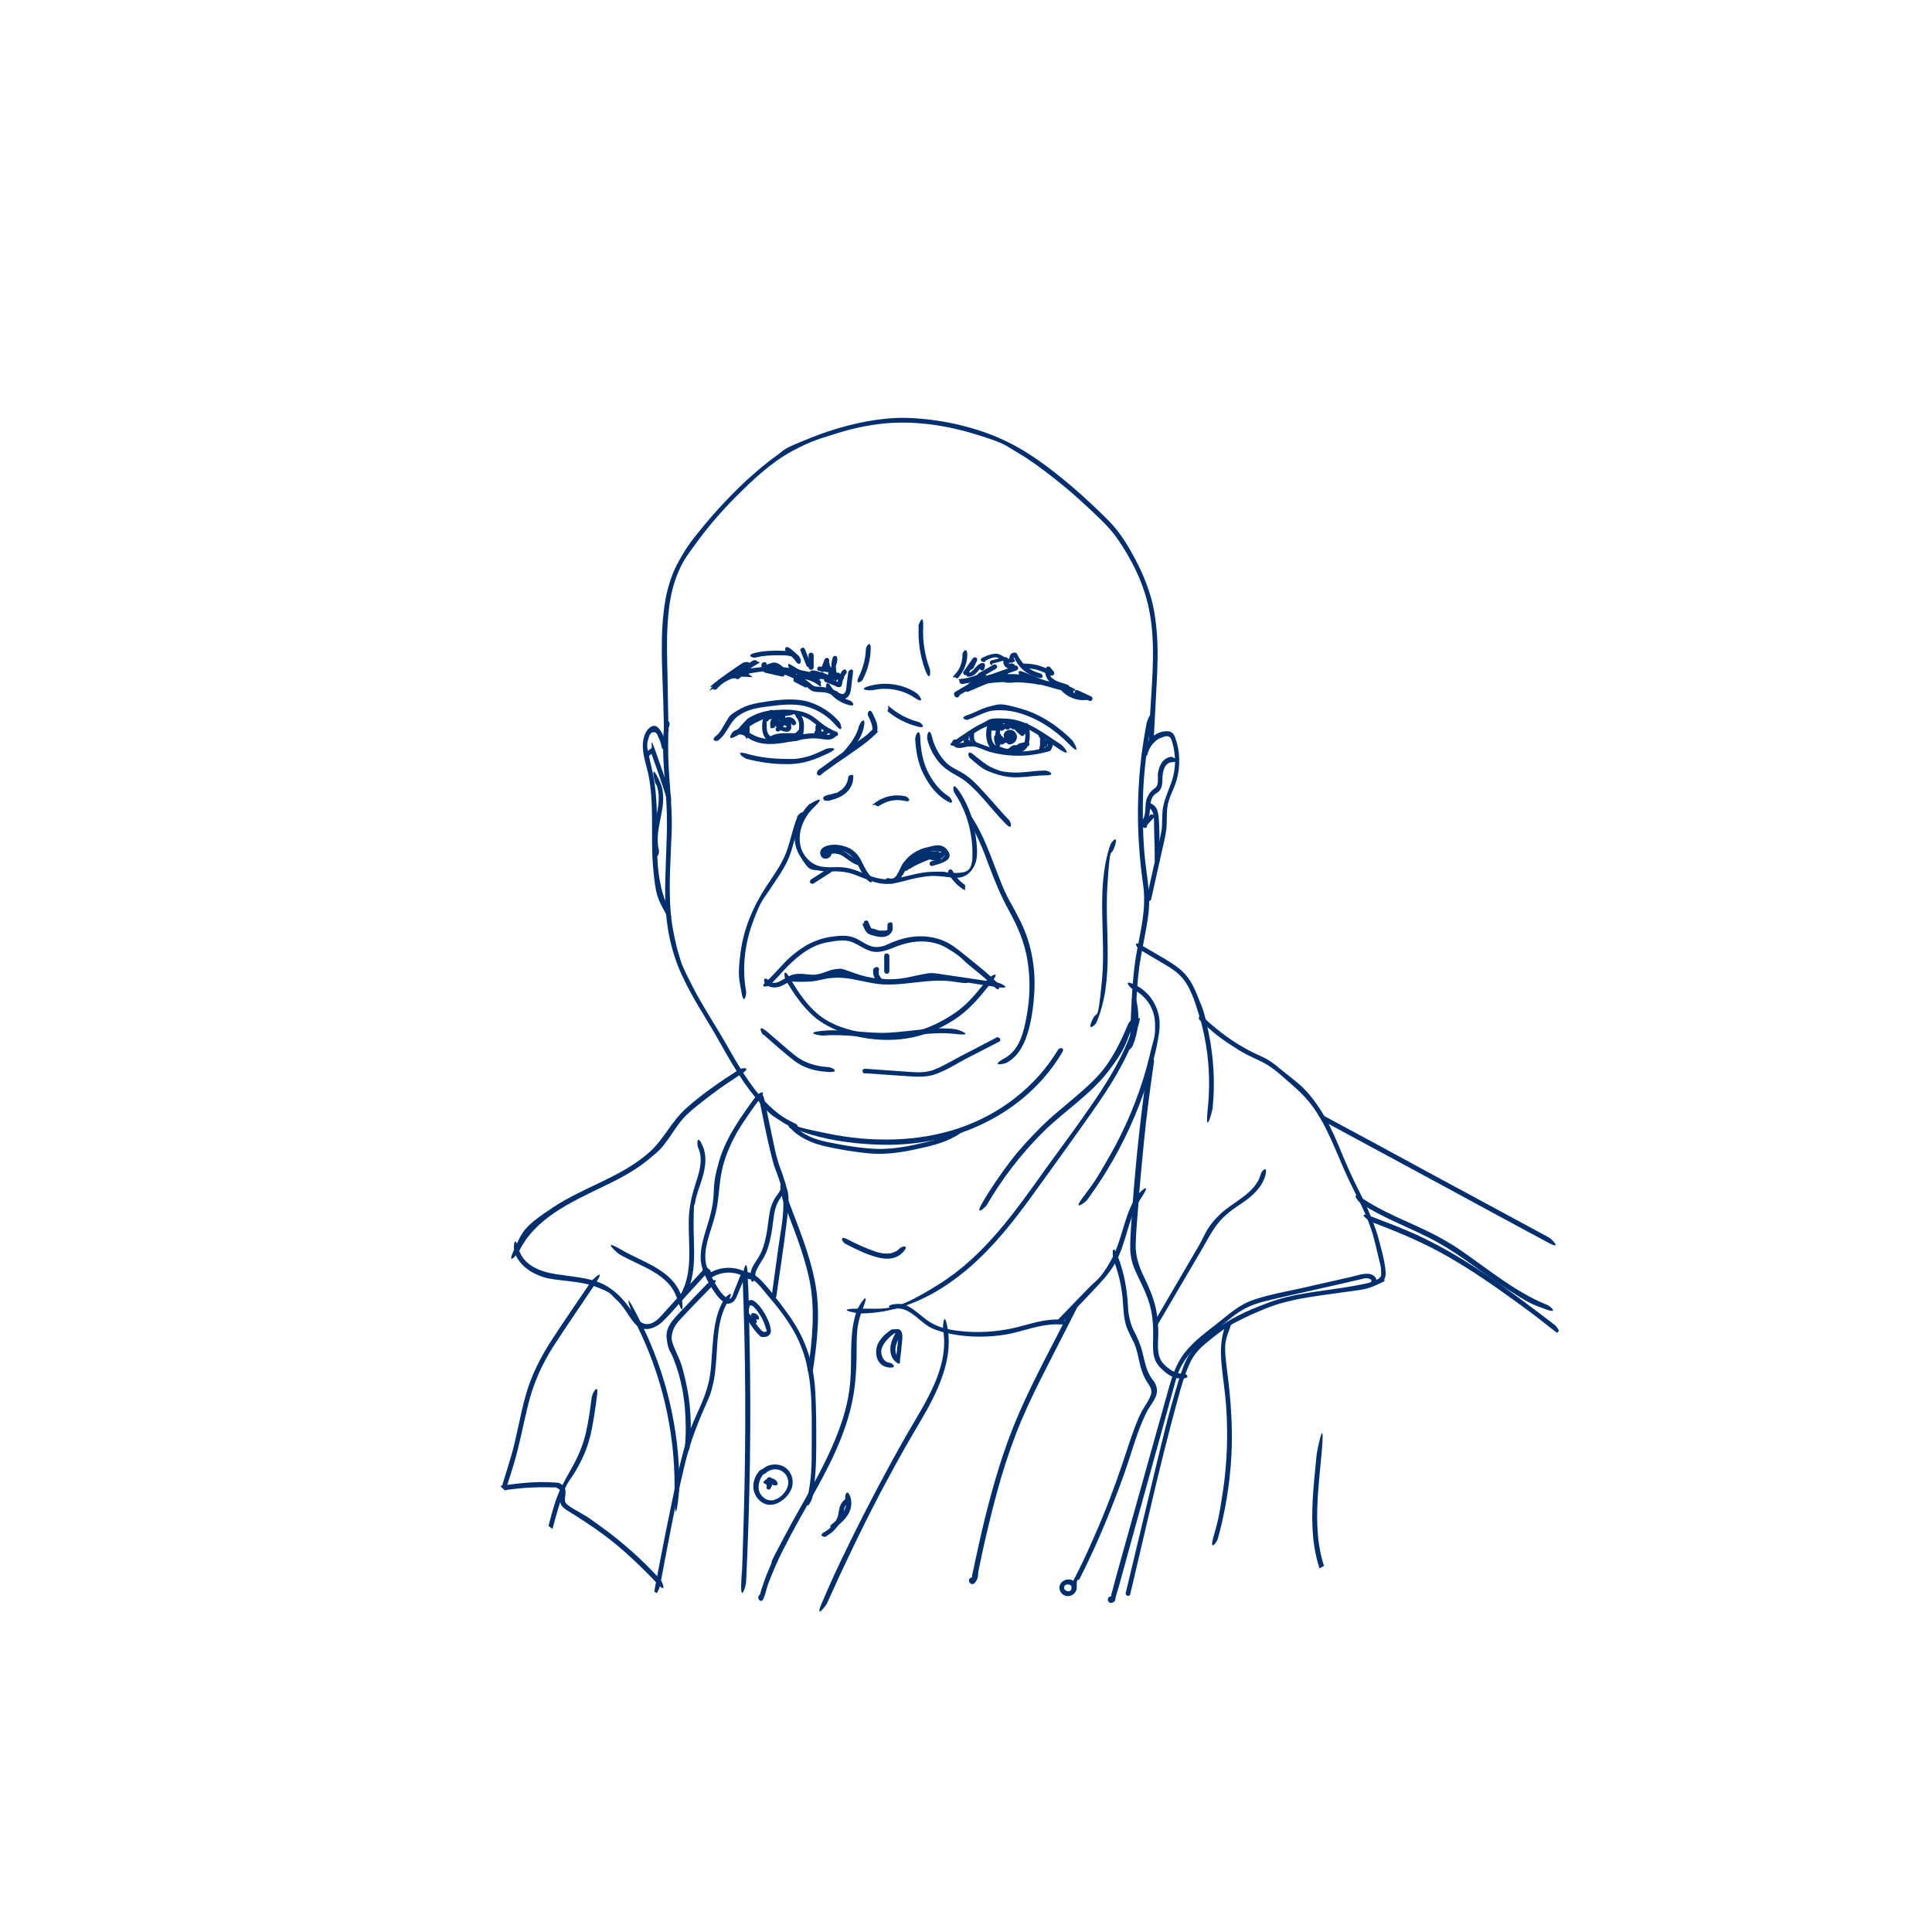 <svg xmlns="http://www.w3.org/2000/svg" xmlns:xlink="http://www.w3.org/1999/xlink" id="Layer_1" data-name="Layer 1" width="211.7mm" height="211.7mm" viewBox="0 0 600 600"><defs><style>      .cls-1 {        fill: #002f6f;      }      .cls-2 {        clip-path: url(#clippath);      }      .cls-3 {        fill: none;      }    </style><clipPath id="clippath"><circle cx="299.9" cy="302.2" r="215.1" style="fill: none;"></circle></clipPath></defs><g style="clip-path: url(#clippath);"><g><path d="M207.6,226.5l-.3-16.6c-.1-5.1-.3-10.3,0-15.5s.9-10.3,2.7-15.1,3.4-6.8,5.6-9.8c3.9-5.5,8.4-10.7,13.2-15.5s10.7-10.4,17.2-13.9,8.9-3.9,13.5-5.4,10-2.7,15.2-3.2c9.5-.9,19.3,.6,28.4,3.4s8.9,3.3,13,5.7,7.9,5.3,11.6,8.2,7,5.8,10.3,8.9,6.3,5.8,8.8,9.3c4.6,6.5,8.4,14.2,10,22,2.2,10.6,1,21.7,.4,32.4l-.4,8.2c0,1,1.4,1,1.5,0l.9-17.1c.3-5.5,.5-11.1,0-16.6s-1.2-9-2.7-13.3-3.3-7.9-5.4-11.6-4.3-6.8-7.1-9.6-6.8-6.6-10.4-9.7c-7.1-6.1-14.9-12.1-23.6-15.8s-18.3-5.7-27.7-6.1-20.9,2.3-30.6,6.2-7.4,3.3-10.8,5.7-6.2,4.9-9.2,7.6c-4.8,4.5-9.3,9.3-13.5,14.4s-5.2,6.7-7.3,10.4-3.4,7.7-4.2,11.9c-1.9,10.6-1,21.6-.7,32.3l.2,8.4c0,1,1.5,1,1.5,0h0Z" style="fill: #002f6f;"></path><path d="M285.3,194.6c-.2,4.5,.4,9.1,2,13.4s1.8,.5,1.4-.4c-1.5-4.1-2.2-8.5-2-13s-1.4-1-1.5,0h0Z" style="fill: #002f6f;"></path><path d="M268,210.9c1.5-2.9,2.3-6,2.4-9.2s-1.5-1-1.5,0c-.1,2.9-.9,5.8-2.2,8.5s.9,1.6,1.3,.8h0Z" style="fill: #002f6f;"></path><path d="M270.9,214.4c4.4-1.1,9.2-.3,13,2.2s1.6-.8,.8-1.3c-4.1-2.8-9.4-3.6-14.2-2.4s-.5,1.7,.4,1.4h0Z" style="fill: #002f6f;"></path><path d="M275.9,221.1c2.6,2.1,5.6,3.6,8.9,4.5s1.3-1.2,.4-1.4c-3-.8-5.8-2.2-8.2-4.1s-.8-.3-1.1,0-.3,.8,0,1.1h0Z" style="fill: #002f6f;"></path><path d="M297.2,231.3c2.5-1.6,4.9-3.5,7.5-4.9s5.3-1.9,8.1-1.7c6.1,.3,11.1,4.6,15.9,7.8s1.6-.8,.8-1.3c-5.2-3.3-10.3-7.6-16.7-8s-5.4,.4-7.9,1.5-5.7,3.5-8.5,5.3,0,1.8,.8,1.3h0Z" style="fill: #002f6f;"></path><path d="M325.2,231c.8,.5-.7,1.2-1,1.3-.5,.2-1.1,.3-1.6,.4-1.3,.3-2.7,.5-4,.6-2.5,.2-5.1,0-7.6-.4s-4.6-1.1-6.8-2-2.1-.7-3.2-.6-1,.2-1.5,.3-2.2,.2-2.3,.2c.5-.8-.8-1.6-1.3-.8s.2,1.9,1.2,2.2c1.7,.4,3.4-.7,5.2-.4s3.4,1.2,5.1,1.7,3.5,.8,5.2,1c3.6,.4,7.3,.2,10.8-.6s2.7-.6,3.3-1.7,.2-2.1-.7-2.6-1.6,.8-.8,1.3h0Z" style="fill: #002f6f;"></path><path d="M301.2,229.8c0,0-.2,0-.3,0h.2c0,0-.2,0-.3,0h.2c-.1,0-.2,0-.3,0h.2c0,0-.2,0-.2,0h.2c0,0-.1,0-.2,0v.2c0,0,0-.2,0-.2v.2c0,0,0-.2,0-.3v.2c0-.1,0-.2,0-.3v.2c0-.1,0-.2,0-.3v.2c0,0,0-.2,0-.2v.2c-.1,0,0,0,0,0,.1-.1,.2-.3,.2-.5s0-.4-.2-.5-.3-.2-.5-.2-.4,0-.5,.2c-.2,.2-.4,.5-.4,.9s0,.7,0,1c.2,.6,.7,1.1,1.4,1.2s.7,0,1,0c0,0,.2,0,.3-.1,0,0,.1-.1,.2-.2,0-.2,.1-.4,0-.6s-.2-.4-.3-.4-.4-.2-.6,0h0Z" style="fill: #002f6f;"></path><path d="M302.8,230.1c0-.1-.1-.2-.2-.4,0,0,0,0,0,0,0,0,0,0,0,0,0,0,0-.1,0-.1,0-.1,0-.3-.1-.4s0-.1,0-.2c0,0,0,0,0-.1,0,.1,0,.1,0,0,0-.3,0-.5,0-.8,0,0,0,0,0,0,0,0,0,0,0,0,0,0,0-.2,0-.2,0-.1,0-.3,.1-.4,.1-.4-.1-.8-.5-.9s-.8,.1-.9,.5c-.4,1.2-.2,2.7,.5,3.8s.7,.5,1,.3,.5-.7,.3-1h0Z" style="fill: #002f6f;"></path><path d="M323.8,233.6c.6-1.2,.9-2.5,.8-3.8s-.3-.8-.8-.8-.8,.3-.8,.8,0,.6,0,.8,0,.3,0,.4c0,0,0,0,0,0,0,0,0,0,0,.1,0,0,0,.1,0,.2,0,.3-.1,.6-.2,.8s0,.1,0,.2,0,.2,0,.1,0,.1,0,.1c0,0,0,.1-.1,.2-.2,.3-.1,.8,.3,1s.8,.1,1-.3h0Z" style="fill: #002f6f;"></path><path d="M325.3,231.3v-.8c0-.1,0-.2,0-.3,0,0,0-.2-.2-.2,0,0-.1-.1-.2-.2,0,0-.2,0-.3,0h-.2c-.1,0-.2,.1-.3,.2-.1,.1-.2,.3-.2,.5v.8c0,.1,0,.2,0,.3,0,0,0,.2,.2,.2,0,0,.1,.1,.2,.2,0,0,.2,0,.3,0h.2c.1,0,.2-.1,.3-.2,.1-.1,.2-.3,.2-.5h0Z" style="fill: #002f6f;"></path><path d="M324.4,228.6l-.5-.8c0,0-.1-.2-.2-.2,0,0-.2-.1-.3-.1,0,0-.2,0-.3,0,0,0-.2,0-.3,0-.2,.1-.3,.3-.3,.4v.2c0,.1,0,.3,0,.4l.5,.8c0,0,.1,.2,.2,.2,0,0,.2,.1,.3,.1,0,0,.2,0,.3,0,0,0,.2,0,.3,0,.2-.1,.3-.3,.3-.4v-.2c0-.1,0-.3,0-.4h0Z" style="fill: #002f6f;"></path><path d="M301.2,235.4c1.8,1.5,3.5,3.2,5.7,4.1s4.2,1.5,6.5,1.8c3.8,.4,7.5-.5,11.2-.5s1-1.5,0-1.5c-3.5,0-6.9,.8-10.3,.6s-4.1-.6-6-1.4-4.1-2.6-6-4.2-1.8,.5-1.1,1.1h0Z" style="fill: #002f6f;"></path><path d="M300.8,223.4c2.2-.7,4.2-1.9,6.4-2.5s6.2-.4,9.2,.5c5.9,1.7,11.2,5.2,15.5,9.6s1.7-.4,1.1-1.1c-4.5-4.5-10-8.2-16.2-9.9s-6.1-1.4-9.1-.7-4.8,2-7.3,2.8-.5,1.7,.4,1.4h0Z" style="fill: #002f6f;"></path><path d="M306.7,224.7c-.4,1.9-.7,3.8-.1,5.7s1.6,2.7,3.1,3.2,1.8,.4,2.7,.5,2,.2,3,0c1.5-.2,3.1-1,3.8-2.4s.8-4.3,.3-6.2-1.7-.5-1.4,.4,.4,2,.3,3.1-.2,1.8-.7,2.4c-1.1,1.4-3.2,1.4-4.8,1.2s-3.6-.4-4.5-2-.5-3.8-.2-5.6-1.3-1.3-1.4-.4h0Z" style="fill: #002f6f;"></path><path d="M308.8,228.5c-.2,1.1,0,2.2,.5,3.1s1.3,.3,1.4-.4v-1.9l-1.1,.5,1.1,1.2c.4,.4,1.1,.2,1.3-.3,0,0,0,0,0,0,0,0,0,0,0,0,.1-.1-.1,0,0,0,0,0,0,0,.1,0,0,0,0,0,0,0,0,0,.2,0,.2,0,.4,0,.7-.1,1-.3,.8-.5,1.3-1.5,.6-2.3s-1.3-.1-1.3,.5v1.8c0,.4,.4,.7,.8,.8,.8,0,1.6-.4,2.1-1.2s.4-1.7-.1-2.4-1.3-1.1-2.2-.9-1.5,.9-1.5,1.7,1,1.9,2,1.6,.6-.5,.5-.9-.5-.6-.9-.5,0,0,0,0c-.1,0,0,0,0,0s-.1,0,0,0c0,0-.2-.1,0,0h0s0,0,0,0h0s0,0,0,0c0,0,0,0,0,0h0c0-.1,0-.2,0-.1,0,0,0,0,0,0,0,0,0,0,0,0s0,0,0,0,.2,0,0,0c0,0,.1,0,.2,0s0,0,0,0,.2,0,0,0c0,0,.1,0,.2,0,0,0,0,0,0,0,0,0,0,0,0,0,0,0,.1,0,0,0,0,0,.1,.1,.2,.2,0,0,0,0,0,0,0,0,0,.1,0,.2,0-.1,0,.1,0,.1h0s0,0,0,0c0,0,0,.1,0,.2,0-.1,0,0,0,.1h0s0,0,0,0c0,0,0,.1,0,.2,0,0,0,0,0,0s-.2,.1,0,0c0,0-.1,0-.2,0,0,0,0,0,0,0h0s-.2,0,0,0c0,0-.2,0-.2,0l.8,.8v-1.8l-1.3,.5c0,0,0-.1,0-.2,0,0,0-.1,0,0,0,0,0,0,0,0,0,0,0,0,0,0,0,0,0,0,0,0,0,0-.2,.1,0,0,0,0-.2,.1,0,0,0,0-.1,0-.2,0-.1,0-.3,0-.4,0-.7,.2-1.3,.5-1.5,1.2l1.3-.3-1.1-1.2c-.5-.5-1.2,0-1.3,.5v1.9l1.3-.4c-.4-.6-.5-1.3-.3-1.9s-.1-.8-.5-.9-.8,.1-.9,.5h0Z" style="fill: #002f6f;"></path><path d="M310.3,224.3c-.4,0-.8,.2-1,.6s-.3,.7-.2,1.1,.9,.8,1.3,.3,.1-.1,.2-.2c-.1,0,.1,0,.1,0,0,0,0,0,0,0,0,0,0,0,.1,0,0,0,0,0,0,0,0,0,0,0,.1,0l-.7-.6,.2,.9c.1,.5,.7,.7,1.1,.4l1.4-.9-1-.3,.3,.6c.2,.4,.8,.5,1.2,.2l1-.9-.7,.2s0,0,.1,0c0,0,0,0,0,0,0,0,0,0,0,0,0,0,0,0,0,0,.2,.3,.7,.5,1,.3s.5-.7,.3-1-.9-1-1.5-.7-.5,.4-.7,.5l-.6,.5,1.2,.2-.3-.6c-.2-.3-.7-.5-1-.3l-1.4,.9,1.1,.4-.2-.9c0-.3-.4-.6-.7-.6-.6,0-1.3,.3-1.7,.8l1.3,.3c0,0,0,0,0,0s0,.2,0,.1,0,0,0,0c0,0-.1,0-.2,0,.4,0,.8-.3,.8-.8s-.3-.8-.8-.8h0Z" style="fill: #002f6f;"></path><path d="M314.5,226.2c.4,0,.7,.2,1,.3s.2,0,.3,0,0,0,.1,0h0c.2,0,.3,.1,.5,.2s.1,0,.2,.1c0,0,0,0,0,0,0,0-.1,0,0,0,0,0,0,0,.1,0,0,0,.1,.1,.2,.2s0,0,0,0-.1-.2,0,0,0,.1,.1,.2,0,0,0,0c-.1-.2,0,0,0,0s0,.1,0,.2c0-.2,0-.1,0,0s0,.1,0,.2l1.3-.5c-.6-.7-1.4-1.2-2.3-1.5s-.7,0-.8,.3-.1,.7,.1,.9c.5,.5,1,1,1.6,1.5s.8,.3,1.1,0,.3-.8,0-1.1c-.5-.5-1.1-1-1.6-1.5l-.7,1.3s0,0,.1,0c0,0-.1,0,0,0s.2,0,.3,.1c.2,0,.3,.2,.5,.3s.1,0,.2,.1c.1,.1-.1-.1,0,0s0,0,.1,0c.1,.1,.3,.3,.4,.4,.5,.5,1.3,.1,1.3-.5,0-1.9-2.1-2.8-3.7-3.1s-.8,.1-.9,.5,.1,.8,.5,.9h0Z" style="fill: #002f6f;"></path><path d="M223.1,229.9c2.7-2,3.4-5.6,6.2-7.6s6-2.5,9.2-2.9,8-1.1,11.9,0,6.8,3.1,9.2,5.9,1.7-.3,1.1-1.1c-2.4-2.8-5.6-4.9-9.1-6.1s-8.1-1-12.3-.4-7.1,1-10.2,2.9-2.5,1.9-3.4,3.2-1.8,3.6-3.4,4.8,0,1.9,.8,1.3h0Z" style="fill: #002f6f;"></path><path d="M259.8,227.3c-1.7-.7-3.3-1.6-4.7-2.7s-2.2-1.9-3.5-2.6c-2.7-1.4-6-1.7-9-1.6s-5.6,.4-8.2,1.6-2.4,1.4-3.3,2.3-2,2.5-3.4,3.4l1,1c.9-1.3,2.6-.2,3.5,.4s2.1,1.2,3.3,1.5c2.5,.7,5.2,.5,7.8,.1s6-1.3,9.1-1.4,5,1.2,6.9-.4-.3-1.7-1.1-1.1c-1.1,.9-3,.2-4.2,0s-3,0-4.5,.2c-3,.4-6,1.3-9.1,1.4s-2.8,0-4.2-.3-2.6-1-3.9-1.8-3.9-1.4-5.1,.5,.4,1.4,1,1c2.4-1.4,3.7-4.1,6.3-5.5s5.5-1.7,8.3-1.7,6.4,.3,8.9,2.1,2.4,2,3.6,2.8,2.5,1.5,3.9,2,1.3-1.1,.4-1.4h0Z" style="fill: #002f6f;"></path><path d="M253.3,228.4c1.1-.5,1.6-1.8,1.4-2.9s-.4-.6-.7-.6-.7,.2-.7,.6c-.1,1-.2,2.1,.6,2.9s1.2,.6,1.8,.4,1.1-.6,1.5-1.1,.3-.8,0-1.1-.8-.3-1.1,0-.3,.3-.5,.5-.2,.1,0,0c0,0,0,0-.1,.1s0,0-.1,0c-.1,0,0,0,0,0,0,0-.1,0-.2,0,0,0,0,0,0,0,0,0,0,0,0,0,0,0-.1,0-.1,0,0,0,.1,0,0,0,0,0,0,0,0,0h.1s0,0-.1,0c-.1,0,0,0,0,0s0,0,0,0c0,0,0,.1,0,0s0,0,0-.1,0-.1,0,0,0,0,0,0c0,0,0-.2,0-.2s0,0,0-.1c0,0,0,.2,0,0s0-.3,0-.5,0-.2,0-.3,0,0,0-.1c0,0,0,.1,0,0h-1.4s0,0,0,0c0,0,0,0,0,0,0,0,0,.1,0,.2s0,0,0,.1c0,.2,0,0,0,0s0,.3,0,.3c0,0,0,0,0,.1,0,0,0,0,0,0,0,0,0,0,0,0,0,0,0,.2-.1,.2,0,.1,.1-.1,0,0s0,0,0,0,0,0,0,0c-.1,.1,.1,0,0,0s-.2,.1-.3,.1c-.4,.2-.5,.7-.3,1s.6,.5,1,.3h0Z" style="fill: #002f6f;"></path><path d="M232.8,227.5s0-.2,0,0,0,0,0,0c0,0,0-.2,0-.3s0-.2,0-.3c0,.1,0,.1,0,0,0,0,0,0,0,0,0,0,0,0,0-.1,0-.2,0-.4,0-.5,0,.2,0,0,0,0s0,0,0-.1c0,0,0-.2,0-.3s0-.2,0-.3,0,.2,0,0,0,0,0-.1c0,0,0-.2,.1-.2s0,0,0-.1,.1-.1,0,0,0,0,0,0c0,0,0,0,0-.1,0,0,.1-.1,.2-.2s0,0,.1,0c0,0,0,0,0,0s.2-.1,.3-.2c.3-.2,.5-.7,.3-1s-.7-.5-1-.3c-1.8,1-2.4,3.3-1.5,5.1s.7,.5,1,.3,.4-.6,.3-1h0Z" style="fill: #002f6f;"></path><path d="M260.2,210.1c-.7-1.7-.8-3.6-.2-5.4h-1.4c0,.4,0,.8-.2,1.1s.2,.8,.5,.9,.8-.1,.9-.5c.2-.6,.3-1.3,.2-1.9s-.4-.6-.7-.6-.6,.2-.7,.6c-.7,2.1-.5,4.4,.3,6.5s.7,.5,1,.3,.4-.7,.3-1h0Z" style="fill: #002f6f;"></path><path d="M258,207.9l-.5,.3c0,0-.2,.1-.2,.2,0,0-.1,.2-.1,.3,0,0,0,.2,0,.3,0,0,0,.2,0,.3v.2c.2,0,.3,.2,.4,.2h.2c.1,0,.3,0,.4,0l.5-.3c0,0,.2-.1,.2-.2,0,0,.1-.2,.1-.3,0,0,0-.2,0-.3,0,0,0-.2,0-.3v-.2c-.2,0-.3-.2-.4-.2h-.2c-.1,0-.3,0-.4,0h0Z" style="fill: #002f6f;"></path><path d="M258.4,207.7c-.2-.2-.3-.5-.5-.7s-.1-.2-.2-.3,0-.1,0-.2-.1-.2,0,0c0-.1-.1-.3-.1-.4s0-.2-.1-.4,0-.3,0-.4,0-.1,0-.2c0,0,0,0,0-.1,0,.1,0,.1,0,0,0-.2,0-.4-.2-.5s-.3-.2-.4-.2c-.4,0-.7,.2-.8,.5l-1.2,3c0,.2,0,.4,0,.6s.3,.3,.4,.3c.4,0,.8-.1,.9-.5l1.2-3-1.5-.2c.2,1.3,.6,2.5,1.4,3.5s.2,.3,.4,.3,.4,0,.6,0c.3-.2,.5-.7,.3-1h0Z" style="fill: #002f6f;"></path><path d="M257.1,207.3l-2.6-.3c-.2,0-.4,0-.5,.2s-.2,.3-.2,.5,0,.4,.2,.5,.3,.2,.5,.2l2.6,.3c.2,0,.4,0,.5-.2s.2-.3,.2-.5,0-.4-.2-.5-.3-.2-.5-.2h0Z" style="fill: #002f6f;"></path><path d="M256.8,208.7c1,0,1-1.5,0-1.5s-1,1.5,0,1.5h0Z" style="fill: #002f6f;"></path><path d="M251.1,203.5v3.7c0,.4,.3,.8,.8,.8s.8-.3,.8-.8v-3.7c0-.4-.3-.8-.8-.8s-.8,.3-.8,.8h0Z" style="fill: #002f6f;"></path><path d="M248.6,202.1l1.8,4.5c.1,.4,.5,.7,.9,.5s.7-.5,.5-.9l-1.8-4.5c-.1-.4-.5-.7-.9-.5s-.7,.5-.5,.9h0Z" style="fill: #002f6f;"></path><path d="M244.2,202.6c1.2,.8,2.3,1.8,3.1,3s1.6,.3,1.4-.6c-.7-2.7-3.8-2.8-6-2.9s-5.7,0-8.4,.7-.5,1.7,.4,1.4c2.3-.6,4.6-.7,7-.7s2.3,0,3.4,.2,1.9,.6,2.2,1.6l1.4-.6c-1-1.4-2.2-2.6-3.6-3.5s-1.6,.8-.8,1.3h0Z" style="fill: #002f6f;"></path><path d="M234.1,205c-2.1,1.2-4,2.8-5.6,4.6s-.3,.8,0,1.1,.8,.3,1.1,0c1.6-1.7,3.3-3.2,5.3-4.3s.5-.7,.3-1-.7-.5-1-.3h0Z" style="fill: #002f6f;"></path><path d="M230.6,205.9c-3,2-5.9,4-8.7,6.2s-.3,.8,0,1.1,.7,.3,1.1,0c2.7-2.1,5.5-4.1,8.4-6s0-1.8-.8-1.3h0Z" style="fill: #002f6f;"></path><path d="M222.5,214.1c2.2-2.7,5.7-4.2,9.3-3.9s.8-.4,.8-.8-.3-.7-.8-.8c-3.9-.4-7.9,1.3-10.3,4.3s-.3,.8,0,1.1,.8,.3,1.1,0h0Z" style="fill: #002f6f;"></path><path d="M237.6,208.9l5.2,1.2c.4,0,.8-.1,.9-.5s-.1-.8-.5-.9l-5.2-1.2c-.4,0-.8,.1-.9,.5s.1,.8,.5,.9h0Z" style="fill: #002f6f;"></path><path d="M238,205.8c-.5-.3-1.1-.2-1.4,.3s-.1,1.2,.3,1.5,1.1,.5,1.7,.3,1.3-.6,2-.6,1.3,.8,1.9,1.3,1.1,.9,1.9,.9c1.3,.1,2.4-.9,2.2-2.2l-1.1,.8c2.3,1.6,4.9,2.6,7.7,3s1.4-1.3,.4-1.4c-2.7-.4-5.1-1.4-7.4-2.9s-1.2,.3-1.1,.8-.7,.3-.9,.3c-.3-.1-.6-.4-.9-.6-.5-.5-1.1-1-1.8-1.3s-1.2-.3-1.9-.1-.6,.2-.9,.3-2,.6-1.7,.8c.8,.6,1.5-.7,.8-1.3h0Z" style="fill: #002f6f;"></path><path d="M252.6,209.7c1.5,0,2.8,.9,4.2,1.3s2.8,.2,3.8-.8-.4-1.7-1.1-1.1-2,.6-2.9,.3c-1.4-.4-2.6-1.1-4.1-1.2s-1,1.5,0,1.5h0Z" style="fill: #002f6f;"></path><path d="M297.7,210.3c1.7-1.9,2.7-4.5,2.7-7s-1.5-1-1.5,0c0,2.2-.7,4.4-2.2,6s-.3,.8,0,1.1,.8,.3,1.1,0h0Z" style="fill: #002f6f;"></path><path d="M300.5,209.4l2.9-4.1-1.3-.8-1.1,2.3c-.2,.4-.1,.8,.3,1s.8,.1,1-.3l1.1-2.3c.2-.4,.1-.8-.3-1s-.8,0-1,.3l-2.9,4.1c-.2,.3,0,.8,.3,1s.8,0,1-.3h0Z" style="fill: #002f6f;"></path><path d="M300.4,210.1c1.3,.2,2.3-.5,3.1-1.4s.6-.8,1-1.1,.2-.2,.3-.2c.2-.1,0,0,0,0s0,0,.1,0,.1,0,.2-.1,.2,0,0,0,.1,0,.1,0c0,0,.1,0,.2,0l-.9-.9-.2,.9c0,.4,.1,.8,.5,.9s.8-.1,.9-.5l.2-.9c.1-.6-.4-1-.9-.9-1,.2-1.7,1-2.4,1.8s-.3,.4-.5,.5-.2,.2-.3,.3,0,0-.1,.1-.1,.1,0,0c-.1,0-.2,.1-.3,.2s0,0-.1,0c-.2,0,.1,0,0,0s0,0-.1,0-.2,0-.1,0,0,0-.1,0c0,0-.2,0,0,0-.4,0-.8,.1-.9,.5s.1,.8,.5,.9h0Z" style="fill: #002f6f;"></path><path d="M304.6,210.4l4.7-2.7c.3-.2,.5-.7,.3-1s-.7-.5-1-.3l-4.7,2.7c-.3,.2-.5,.7-.3,1s.7,.5,1,.3h0Z" style="fill: #002f6f;"></path><path d="M307.4,211.1l8.3-2.9c.9-.3,.5-1.8-.4-1.4l-8.3,2.9c-.9,.3-.5,1.8,.4,1.4h0Z" style="fill: #002f6f;"></path><path d="M311.2,211c3.3-.5,6.7-.1,9.8,1.1s.8-.2,.9-.5-.1-.8-.5-.9c-3.4-1.3-7-1.7-10.6-1.1s-.6,.6-.5,.9,.5,.6,.9,.5h0Z" style="fill: #002f6f;"></path><path d="M317.2,210.1c2.3,1,4.7,2.1,7.1,2.8s5,1.4,7.6,2.1,1.3-1.2,.4-1.4c-2.4-.7-4.9-1.3-7.3-2.1s-4.7-1.8-7.1-2.8-1.6,.9-.8,1.3h0Z" style="fill: #002f6f;"></path><path d="M329.5,214.3c1.9,2.2,4.9,3.4,7.8,3.1s.8-.3,.8-.8-.3-.8-.8-.8c-2.5,.2-5-.8-6.8-2.7s-1.7,.3-1.1,1.1h0Z" style="fill: #002f6f;"></path><path d="M308.1,206.1l2.7-.7,.7-.2c0,0,.4,0,.4,0,0-.1-.4-.1-.3-.2,0,0,0,.2,0,.3,0,.2,0,.3,0,.5,.1,1.4,1.9,2.4,3.1,1.6s.5-.7,.3-1-.7-.5-1-.3-.2,.1,0,0c0,0-.2,0-.1,0,0,0-.2,0-.2,0s-.2,0,0,0c0,0-.1,0-.2,0s-.1,0,0,0c0,0-.1,0-.2-.2,0,0,0,0,0,0,0,0,0,0,0,0,0,0,0,0,0,0,0,0,0,0,0,0,0,0,0-.1,0-.2,0-.4,0-.8-.2-1.1-.6-.9-1.7-.4-2.5-.2l-2.7,.7c-.9,.2-.5,1.7,.4,1.4h0Z" style="fill: #002f6f;"></path><path d="M318.9,207.6c2.1,0,4.2,.6,6.1,1.6s.8,0,1-.3,0-.8-.3-1c-2.2-1.1-4.5-1.7-6.9-1.8s-.8,.4-.8,.8,.3,.7,.8,.8h0Z" style="fill: #002f6f;"></path><path d="M327.2,208.5l-1.1-1.3c-.3-.3-1-.3-1.2,.2-.7,1.6,0,3.4,1.3,4.5s3.3,1.5,5,2.2,.8-.2,.9-.5-.1-.8-.5-.9c-1.4-.6-3-.8-4.3-1.7s-.9-.8-1.1-1.4-.3-1.1,0-1.5l-1.2,.2,1.1,1.3c.3,.3,.8,.3,1.1,0s.3-.8,0-1.1h0Z" style="fill: #002f6f;"></path><path d="M334.1,215.7l4.1,1.9c.4,.2,.8,.1,1-.3s.1-.8-.3-1l-4.1-1.9c-.4-.2-.8-.1-1,.3s-.1,.8,.3,1h0Z" style="fill: #002f6f;"></path><path d="M238.9,221c-1.7,.5-2.1,2.5-2.2,4.1s.2,3.6,1.5,4.7,1.8,.8,2.8,.8,2.4-.2,3.7-.3,2.3,0,3.4-.4,1.2-1.2,1.4-2.2c.3-2.1,.4-4.4-1.1-6s-1.7,.4-1.1,1.1c1,1,1,2.5,.8,3.8s0,.7-.2,1,0,.7-.2,.8-.4,0-.5,0c-.3,0-.5,0-.8,0h-1.4l-2.9,.4c-.8,0-1.7,.3-2.5,0-1.2-.4-1.5-1.9-1.5-3s-.2-3.1,1.1-3.5,.5-1.7-.4-1.4h0Z" style="fill: #002f6f;"></path><path d="M241.6,222.1c-.3-.7-.8-1.5-1.7-1.6s-1.7,.4-1.7,1.3,.5,.8,.9,.7h.6l-.8-1.2-.6,1c-.2,.3-.1,.6,0,.8s.5,.4,.8,.3l1.5-.6-.9-.7c0,1,.9,1.5,1.8,1.6s.4,0,.6,0-.1,0,.1,0c0,0,0,0,.1,0,0,0,0,0,0,0,0,0,0,0,0,0,0,0,0,0,0,0,0,0,0,0,0,0,0,0,0,0,0,0,0,0,0-.1,0,0,0-.1,0-.1,0,0,0-.1,0-.1,0,0,0,0,0-.1,0-.2l1.3,.7,.3-1.2c0-.4-.1-.8-.5-.9s-.8,.1-.9,.5l-.3,1.2c0,.3,0,.7,.3,.8s.7,.1,.9-.1c.7-.8,.2-2-.8-2.3s-.5,0-.7-.1-.2,0-.4,0-.1,0-.2,0-.2,0,0,0,0,0,0,0c0,0,0,0,0,0,0,0,0,0-.1,0,0,0,0,0,0,0,0,0,0,0,0,0,0,0,0,0,0,0s0,0,0,.1c0,0,0,0,0,0,0-.5-.5-.9-.9-.7l-1.5,.6,.8,1.1,.6-1c.3-.6-.2-1.2-.8-1.1h-.6l.9,.9c0-.1,0,.1,0,.1h0c0,0,0,0,0,0,0,0,0,0,0,0h0s0,0,0,0c0,0,0,0,0,0,0,0,.1,0,.1,0,0,0-.2,0,0,0s0,0,0,0,.2,0,0,0,0,0,0,0c.1,0,0,0,0,0s0,0,.1,.1c.1,.1,0-.1,0,0s.2,.4,.3,.6c.2,.4,.7,.5,1,.3s.4-.6,.3-1h0Z" style="fill: #002f6f;"></path><path d="M242.6,222.1l.8,2.7c0,.3,.4,.6,.7,.6s.7-.2,.7-.6,0-.1,0-.2c0,0,0,0,0,0,0,0,0,0,0,0s0,0,0,0,.1-.1,0,0,0,0,0,0c0,0,0,0,0,0s0,0,0,0c0,0-.1,0,0,0s.1,0,.2-.1,.1,0,0,0,0,0,0,0,0,0,.1,0c0,0,0,0,0,0,0,0,0,0,0,0,0,0,.2,0,.2,0,.1,0,0,0,0,0,0,0,0,0,.1,0,0,0,0,0,0,0,0,0,0,0,0,0,0,0,.1,0,.2,0s0,0,0,0c0,0-.1-.1,0,0s.1,.1,.2,.2,0-.1,0,0,0,0,0,0,0,0,0,0c0,0,0-.2,0,0,.1,.4,.5,.7,.9,.5s.7-.5,.5-.9c-.3-.9-1.2-1.6-2.3-1.6s-1.9,.8-2.1,1.8h1.4l-.8-2.7c-.1-.4-.5-.7-.9-.5s-.6,.5-.5,.9h0Z" style="fill: #002f6f;"></path><path d="M240.6,221.8c-.9,.9-1.5,2.2-1.4,3.5s.3,.8,.8,.8,.8-.3,.8-.8,0-.3,0-.4,0-.1,0-.2,0,0,0,0c0,0,0,.2,0,0,0-.3,.1-.5,.2-.8s0-.1,0,0,0,0,0,0c0,0,0-.1,0-.2,0-.1,.1-.2,.2-.3s0-.1,.1-.2c0,0,0,0,0,0,0,0,0,0,0,0,0-.1,.2-.2,.3-.3,.3-.3,.3-.8,0-1.1s-.8-.3-1.1,0h0Z" style="fill: #002f6f;"></path><path d="M238.5,223.7l3.3-1.8-1.1-.8c-.4,1,.9,1.6,1.7,1.5s2.2-.3,3.3-.5,.5-1.7-.4-1.4-1.4,.3-2,.4-.7,0-1,.1-.2,0-.2,0c0,0,0,0,0,0,.1,.1,.2,.3,.2,.4,.3-.6-.6-1.1-1.1-.8l-3.3,1.8c-.8,.5,0,1.8,.8,1.3h0Z" style="fill: #002f6f;"></path><path d="M230.8,227.1c2.3-2,5.1-3.5,8-4.3s.5-1.7-.4-1.4c-3.2,.9-6.2,2.4-8.7,4.6s.3,1.7,1.1,1.1h0Z" style="fill: #002f6f;"></path><path d="M231.6,235.6c4.4,1.2,9,1.8,13.6,1.7s8.1-1.5,12.1-3.4,.1-1.7-.8-1.3c-2.3,1.1-4.6,2.2-7.1,2.7s-3,.4-4.6,.4c-4.3,0-8.7-.4-12.8-1.6s-1.3,1.2-.4,1.4h0Z" style="fill: #002f6f;"></path><path d="M266.8,225.3c-.7,3.3-2.9,5.9-5,8.4s.4,1.8,1.1,1.1c2.3-2.7,4.7-5.5,5.4-9.1s-1.3-1.3-1.4-.4h0Z" style="fill: #002f6f;"></path><path d="M287.9,229.2c.6,2.8,1.9,5.3,3.7,7.5s4.2,3.4,6.6,4.8,5.2,4.3,7.3,6.7,4.4,5.2,6.8,7.6,1.7-.4,1.1-1.1c-2.3-2.3-4.3-4.8-6.5-7.2s-4.2-4.8-6.7-6.6-4.7-2.3-6.6-4.3-3.5-4.9-4.2-7.9-1.7-.5-1.4,.4h0Z" style="fill: #002f6f;"></path><path d="M269.5,222.1c.4,.8,.8,1.6,1.1,2.5s.2,.9,.3,1.3,0,1,0,.7c0,.2,0,0-.2,.2s-.3,.3-.5,.5c-1.1,1.1-2.4,2-3.7,2.9-3.2,2.4-6.6,4.7-9.8,7.1s-2.1,1.3-2.8,2.2,.4,1.8,1.1,1.1,1.7-1.3,2.5-1.9c1.6-1.2,3.3-2.4,5-3.5,3.1-2.2,6.4-4.3,9.1-6.9s.7-.7,.8-1.2c.5-1.9-.7-4.1-1.5-5.7s-1.7,0-1.3,.8h0Z" style="fill: #002f6f;"></path><path d="M251.6,249.5c-4.3,4.1-6.5,10.7-3.3,16.1s3.6,4.3,6.3,4.8,3.2,.2,4.7,.2,3.8,.2,5.7,.9c3.2,1.1,6.3,2.8,9.7,3s7.2-1.4,10.8-2,4-.5,6-.4,3.7,.5,5.6,.5c3,0,5.2-2.2,6-5.1s0-7.7-.7-11.2-2.4-7.5-4.6-10.7-1.9,0-1.3,.8c3.5,5.1,5.3,11.5,5.5,17.6s-1.1,7-4.8,7.1-3.1-.4-4.6-.4-3.5,0-5.2,.2c-3.2,.4-6.3,1.4-9.5,2s-6.2-.2-9.3-1.5-5.3-2.1-8.3-2.1-6,.4-8.6-1.7c-5.5-4.5-3.6-12.4,1-16.8s-.4-1.7-1.1-1.1h0Z" style="fill: #002f6f;"></path><path d="M275.9,274.3c2.4,.7,3.9-1.4,4.7-3.3s2.2-3.8,4.1-5,3.8-1.7,6-1.6,3.4,.3,2.5,1.6-1.4,.6-1.8,.8l-2.2,.7c-.9,.3-.5,1.7,.4,1.4,1.8-.6,6.8-1.5,4.9-4.5s-4.8-1.6-6.8-1.2-4.6,1.8-6.2,3.6-1.5,2.1-2.1,3.3-1.4,3.2-3.1,2.7-1.3,1.2-.4,1.4h0Z" style="fill: #002f6f;"></path><path d="M281.8,270.2l4.7-3.1-1.1-.6c0,0,0,.1,0,.1l.6,1.4c1-.5,2-1.2,2.8-1.9h-1.1c1.5,1.7,4.5,1.4,5.7-.5s-.8-1.6-1.3-.8c-.7,1.2-2.5,1.2-3.4,.2s-.8-.3-1.1,0c-.8,.7-1.6,1.2-2.5,1.7s-.2,1.7,.6,1.4,1.2-.8,1.2-1.6-.7-1-1.1-.6l-4.7,3.1c-.8,.5,0,1.8,.8,1.3h0Z" style="fill: #002f6f;"></path><path d="M291,264.5c-1.6-.1-3.3,0-4.9,.2s-.6,.6-.5,.9,.5,.6,.9,.5c1.4-.3,3-.3,4.5-.2s.8-.4,.8-.8-.3-.7-.8-.8h0Z" style="fill: #002f6f;"></path><path d="M270.1,271.8c-1.3-1.5-2-3.4-2.9-5s-2.2-2.9-3.9-3.6-3.4-1-5.2-.8-3.8,1.1-3.3,3,2.9,1.5,3.4,0-1.2-1.3-1.4-.4-.7,.2-.4-.2,1.4-.8,2-.8c1.6-.2,3.3,0,4.7,.9,3.2,1.8,3.7,5.6,6,8.1s1.7-.3,1.1-1.1h0Z" style="fill: #002f6f;"></path><path d="M257.2,265.5c1.5-.7,3.2-.5,4.6,.4s2.6,2,4.1,2.6,1.3-1.1,.4-1.4c-1.6-.6-2.8-2-4.4-2.8s-3.8-.9-5.5,0-.1,1.7,.8,1.3h0Z" style="fill: #002f6f;"></path><path d="M280.6,271.3c2.1-3.6,6.5-5.8,10.7-5.2v-1.4c-3.3,.7-6.5,1.9-9.4,3.7s0,1.8,.8,1.3c2.8-1.7,5.8-2.9,9-3.6s.7-1.3,0-1.4c-4.9-.8-9.9,1.6-12.4,5.9s.8,1.6,1.3,.8h0Z" style="fill: #002f6f;"></path><path d="M273,250.3c2.3-1.6,5.1-2.2,7.8-1.6s1.3-1.2,.4-1.4c-3.1-.7-6.4-.1-9,1.7s-.5,.7-.3,1,.7,.5,1,.3h0Z" style="fill: #002f6f;"></path><path d="M284.2,229.2c.2,3.8,.8,7.7,2.6,11.2s3.9,6.3,7,8.2,1.6-.8,.8-1.3c-2.9-1.8-5-4.7-6.5-7.7s-2.2-6.9-2.3-10.4-1.6-1-1.5,0h0Z" style="fill: #002f6f;"></path><path d="M299,212.4c2.2-.3,4.3-.9,6.3-1.8s.2-1.7-.6-1.4-2,1.1-2.7,2,.3,1.3,.8,1.1c2.1-.7,4.3-1.2,6.5-1.4s1-1.6,0-1.5c-2.4,.2-4.7,.7-6.9,1.4l.8,1.1c.4-.6,1.1-1.1,1.8-1.3l-.6-1.4c-1.8,.8-3.6,1.4-5.6,1.6s-.7,.3-.8,.8,.3,.8,.8,.8h0Z" style="fill: #002f6f;"></path><path d="M231.8,209.3c2.4-.4,4.9-.9,7.3-.9s4.9,.3,7.3,.8c4.5,.9,8.9,2.1,13.5,1.9s1-1.5,0-1.5c-4.9,.2-9.7-1.3-14.5-2.1s-9.3-.5-14.1,.4-.5,1.6,.4,1.4h0Z" style="fill: #002f6f;"></path><path d="M247.6,253.8c-1.5,3.6-2.1,7.5-3.5,11.1s-3.8,6.9-6,10.2c-4.1,6.2-7.1,13.1-8.1,20.6s-.4,8.4,.3,12.6,1.6,.5,1.4-.4c-1.3-7.3-.4-14.9,2.2-21.8s3.1-6.7,5.2-9.9,4.2-6,5.7-9.4,2.3-8.3,4-12.3-.9-1.6-1.3-.8h0Z" style="fill: #002f6f;"></path><path d="M300.7,254.8c2.8,4.4,4.7,9.3,6.5,14.2,1.8,4.8,3.7,9.4,6.2,13.9,2.7,4.9,4.8,9.8,5.7,15.4s.8,11.3-.2,16.9-2.3,10.9-7,13.5,0,1.8,.8,1.3c4-2.2,5.8-6.6,6.9-10.7s2-11.3,1.6-17-1.8-11.2-4.3-16.2-2.8-5.1-4.1-7.7-2.2-5-3.2-7.6c-2.2-5.7-4.2-11.4-7.5-16.6s-1.8,0-1.3,.8h0Z" style="fill: #002f6f;"></path><path d="M237.1,321.3c3.1,2.7,6.2,5.5,9.4,8s6.9,3.4,10.8,3.6,1-1.5,0-1.5c-3.9-.2-7.5-1.3-10.5-3.7s-5.8-5-8.7-7.4-1.8,.4-1.1,1.1h0Z" style="fill: #002f6f;"></path><path d="M268.6,333.3l11.5,.8c3.5,.2,7,.7,10.4-.5s6.3-3.1,9.3-4.7l10.5-5.4c.9-.4,0-1.7-.8-1.3l-9.8,5.1c-3.2,1.6-6.3,3.6-9.6,4.9s-6.8,.7-10.2,.5l-11.3-.8c-1,0-1,1.4,0,1.5h0Z" style="fill: #002f6f;"></path><path d="M239.2,305.7c2-1.7,3.5-3.7,5.3-5.5s3.9-3.7,6.2-5.1,4.2-2.1,6.5-2.5,5-.9,7.2-.1,4.2,2.5,6.5,3,4.9-.5,7.1-1.4c5.1-2.1,11.1-2.6,16,.3s4.6,3.4,6.8,5.2,5.4,4.3,7.8,6.7,1.7-.4,1.1-1.1c-2.3-2.3-4.7-4.3-7.2-6.3s-4.2-3.5-6.5-5.1c-4.3-3-10-3.7-15.1-2.4s-5.4,2.5-8.3,2.7-5-2-7.3-2.9-4.7-.6-7-.3-4.5,1-6.6,2-5,3.1-7.1,5.1-4.2,4.7-6.6,6.8,.3,1.7,1.1,1.1h0Z" style="fill: #002f6f;"></path><path d="M237.8,305.7c1.3,1.1,3,1.2,4.6,.6s3.7-2.4,6.3-2.4,4.4,.5,6.6-.2,4.5-1.8,7.1-1,4.5,1.6,6.9,2.1,4.6,.7,7,.7,4.7-.3,7-.8,5-1.1,7.7-.8c6.1,.6,12.2,1.7,18.2,2.6s1.4-1.3,.4-1.4c-5.2-.8-10.3-1.5-15.5-2.3s-4.8-.7-7.2-.3-4.7,1.1-7.2,1.4c-4.7,.6-9.6,0-14.1-1.6s-4.1-1.6-6.3-1.3-4.1,1.6-6.4,1.7-4.9-.8-7.3,.2-4.7,3.5-6.7,1.7-1.8,.4-1.1,1.1h0Z" style="fill: #002f6f;"></path><path d="M244.2,304.7c2.4,4,5.1,8,8.7,11.1s8.5,5,13.3,6.1,10.3,1.4,15.4,.6,10-2.8,14.4-5.6c4.8-3,8.3-7.2,11.8-11.7s-.5-1.8-1.1-1.1c-2.9,3.6-5.8,7.4-9.6,10.1s-8.5,5.1-13.3,6.3-10.2,1.2-15.3,.3-9.9-2.3-13.8-5.3-6.8-7.3-9.3-11.6-1.8,0-1.3,.8h0Z" style="fill: #002f6f;"></path><path d="M271.4,300.6c-.4,.8-.3,1.8,0,2.6s.9,1.5,1.6,2,.9,.4,1.4,.4,.8-.3,.8-.8-.3-.8-.8-.8,0,0-.1,0c-.2,0,0,0,0,0,0,0-.2,0-.3,0-.2,0,.1,0,0,0s0,0-.1,0c0,0-.2-.1-.2-.2s.1,.1,0,0,0,0-.1-.1c0,0-.2-.1-.2-.2s0,0,0-.1c0,0,0,0,0,0,0,0,0,0,0,0,0,0-.1-.2-.2-.3s-.1-.2-.2-.3,0-.2-.1-.3c0,.1,0,.1,0,0,0,0,0,0,0,0,0,0,0,0,0-.1,0,0,0-.2,0-.3s0-.1,0-.2c0,.2,0,.1,0,0s0-.2,0-.3c0,0,0,0,0,0,0,0,0,0,0,0,0,0,0,0,0-.1,0,0,0,0,0-.1,0-.1,0,.2,0,0,.2-.3,.1-.8-.3-1s-.8-.1-1,.3h0Z" style="fill: #002f6f;"></path><path d="M245.1,304.8c2.3,.1,4.5,.2,6.8,0s4.5-1,6.7-1.1c4.3-.4,8.6,1,12.8,1.7,8.4,1.4,16.7-1.9,25.1-.5s1.4-1.3,.4-1.4c-8.6-1.3-17,2-25.5,.5s-8.4-2-12.7-1.7-4.3,.9-6.5,1.1-4.7,.2-7,0-1,1.5,0,1.5h0Z" style="fill: #002f6f;"></path><path d="M267.8,286.9c.4,.9,.7,1.9,1.3,2.6s1.5,.9,2.3,1.1c1.4,.4,3.3,.7,4.6-.2s1.3-1.9,1.2-3.1-.3-.8-.8-.8-.8,.3-.8,.8,0,.8,0,1.2,0,0,0,.1c0,.1,0,0,0,0s0,.1-.1,.2,0,.1,0,0c0,0,0,0,0,0s-.2,.2-.1,.1-.1,0-.1,0c0,0-.1,0-.2,.1,.1,0,0,0,0,0,0,0-.2,0-.3,0s-.2,0-.2,0c-.1,0,0,0-.1,0s-.3,0-.5,0-.3,0-.5,0-.1,0-.2,0c.2,0,0,0-.1,0-.3,0-.5-.1-.8-.2-.4-.1-.8-.3-1.2-.4s-.2,0,0,0,0,0,0,0c0,0-.1,0-.2,0s-.1,0-.2,0,0,0,0,0c-.1,0,0,0,0,0s-.1,0-.2-.1,0,0,0,0c-.1-.1,0,0,0,0-.1-.2-.2-.3-.3-.5-.2-.5-.4-.9-.6-1.4s-.5-.6-.9-.5-.7,.5-.5,.9h0Z" style="fill: #002f6f;"></path><path d="M206.3,225.3c-1.1,9.2,.6,18.3,.8,27.5s-.7,17.6-.5,26.5c.2,8.1,1.7,16,5.1,23.4s7.1,12.7,10.7,19,7.3,13.2,12.1,19,4.9,5.4,7.9,7.4,6.2,3.3,9.6,4.3c6.9,2,14.3,2.9,21.4,3.1s13.9-.6,20.5-2.3c13.1-3.5,25-11,33.1-22,1-1.4,2-2.9,2.9-4.4s-.8-1.6-1.3-.8c-7,11.6-18.1,20.1-30.9,24.4s-27.3,4.4-40.8,1.6-7.1-1.8-10.4-3.3-6.1-3.7-8.6-6.3c-5.1-5.3-8.7-11.7-12.3-18s-7.5-12.1-10.7-18.4-3.1-6.3-4.1-9.6-2.1-8.5-2.5-12.8c-.7-8.5,0-17,.3-25.5s-1.2-17.5-1.1-26.4,.1-4.4,.4-6.5-1.4-.9-1.5,0h0Z" style="fill: #002f6f;"></path><path d="M208,282.9c-3.8-7.3-4-15.6-4-23.7s0-8.2-.3-12.2-1.1-7.7-2-11.5-.9-4.4-.2-6.5,.2-.6,.4-.8c.3-.6,.4-.8,1.1-.8s.4,0,.8,.3,.4,.6,.5,.9c.6,1.1,1,2.3,1.2,3.5s1.6,.5,1.4-.4c-.4-1.9-1.1-4.4-2.6-5.8s-3.3,.5-3.9,1.9c-1.8,4,0,8.5,.9,12.4,2,9.5,.7,19.3,1.5,28.8s1.5,10.1,3.9,14.6,1.7,0,1.3-.8h0Z" style="fill: #002f6f;"></path><path d="M201.8,234.5l1.3-.9-1.1-.4c1.7,4.7,3.4,9.5,4.9,14.3s1.7,.5,1.4-.4c-1.6-4.8-3.2-9.6-4.9-14.3s-.7-.8-1.1-.4l-1.3,.9c-.8,.6,0,1.9,.8,1.3h0Z" style="fill: #002f6f;"></path><path d="M203.7,243.4c1.5,3.3,.8,7.1,0,10.6s-1.3,6.9-.5,10.3,1.7,.5,1.4-.4c-1.7-7.1,3.5-14.3,.3-21.2s-1.7-.1-1.3,.8h0Z" style="fill: #002f6f;"></path><path d="M356.1,224.6c-2.4,12.3-3.2,24.9-2.4,37.4s1.8,12.5,1.6,18.7-2.1,12.6-2.9,18.9c-.9,7.1-1.1,14.2-1.4,21.3s1.5,1,1.5,0c.2-6.3,.4-12.6,1.1-18.9s2.4-12.4,3.1-18.6-.8-12.3-1.3-18.5c-.5-6.2-.6-12.4-.4-18.6,.3-7.2,1.2-14.3,2.5-21.3s-1.3-1.3-1.4-.4h0Z" style="fill: #002f6f;"></path><path d="M356.3,234.6c.3-1.6,1.1-3.1,2.3-4.2s1.3-1,2.1-1.3c1.1-.5,2.4-.9,3,.4s1.1,4,1.2,5.9-.1,4-.6,5.9c-1,3.8-3.1,7.1-3.3,11.1s0,4.1-.4,6.2-.8,4-1.3,6l-3.2,14.3c-.2,.9,1.2,1.3,1.4,.4l3.3-14.8c.5-2.3,1.1-4.5,1.4-6.8s0-5,.4-7.4,1.5-4.4,2.3-6.5,1.2-4.2,1.3-6.5-.1-4.4-.7-6.5-.9-3.6-2.9-3.7c-3.9-.2-7.3,3.5-8,7.1s1.3,1.3,1.4,.4h0Z" style="fill: #002f6f;"></path><path d="M364.1,235c-2,0-3.5,1.6-4.1,3.5s-.4,2.3-.4,3.4,0,2.3-1.1,3-2.3,2.3-2.6,4.1,0,3.7-.9,5.4,.9,1.6,1.3,.8c.7-1.5,.8-3.1,.9-4.7s.4-3.3,2-4.2,1.8-2.6,1.8-4.4,.5-5.1,3-5.2,1-1.5,0-1.5h0Z" style="fill: #002f6f;"></path><path d="M356.6,250.8c1.7,.7,1.8,3,1.8,4.7,0,2.7,.1,5.3,.2,8s1.5,1,1.5,0c0-2.9,0-5.9-.2-8.8s-.6-4.3-2.5-5.2-1.6,.9-.8,1.3h0Z" style="fill: #002f6f;"></path><path d="M358.6,263.9v3.1c0,.4,.3,.8,.8,.8s.8-.3,.8-.8v-3.1c0-.4-.3-.8-.8-.8s-.8,.3-.8,.8h0Z" style="fill: #002f6f;"></path><path d="M356.2,256.4l.6-1.1c.2-.3,.1-.6,0-.8s-.2-.2-.3-.2c0,0-.1,0-.2,0,0,0-.2,0-.3,0-.3,0-.5,.2-.7,.4s-.3,.3-.4,.5-.2,.5-.2,.8,0,.6,.2,.8,.3,.3,.4,.3,.4,0,.6,0,.3-.3,.3-.4,0-.4,0-.6,0,0,0-.1v.2c0,0,0-.1,0-.2v.2c0,0,0-.2,0-.2v.2c0,0,0-.2,0-.3v.2c0,0,0-.2,0-.2v.2c0,0,0-.1,0-.2h-.2c0,0,.1,0,.2,0h-.2c0,0,.1,0,.2,0l-.8-1.1-.6,1.1c0,.2-.1,.4,0,.6s.2,.4,.3,.4,.4,.1,.6,0,.3-.2,.4-.3h0Z" style="fill: #002f6f;"></path><path d="M356.7,255.7l1.5-1.6c.1-.1,.2-.3,.2-.5s0-.4-.2-.5-.3-.2-.5-.2-.4,0-.5,.2l-1.5,1.6c-.1,.1-.2,.3-.2,.5s0,.4,.2,.5,.3,.2,.5,.2,.4,0,.5-.2h0Z" style="fill: #002f6f;"></path><path d="M310.4,225.1c-.5-.4-1.1-.6-1.8-.4s-1.1,.5-1.3,1-.1,.5,0,.8,.4,.4,.6,.4h2.2l-.7-.8-.3,1.9c0,.2,0,.4,0,.6s.3,.3,.4,.3c.4,0,.8-.1,.9-.5l.3-1.9c0-.2,0-.5-.1-.7s-.3-.3-.6-.3h-2.2l.6,1c0,0,0-.1,0-.2,0-.1-.1,.2,0,0s0,0,0,0,0,0,0,0c-.2,.2-.1,0,0,0s.1,0,.2-.1h-.2c.1,0,.2,0,.4,0h-.2c.1,0,.2,0,.3,0h-.2c.1,0,.2,0,.3,0h-.2c0,0,0,0,.1,0s0,0,0,0c0,0-.2-.1,0,0,.3,.3,.8,.3,1.1,0s.3-.8,0-1.1h0Z" style="fill: #002f6f;"></path><path d="M314.6,226.7c0,0,.2,0,.3-.1s.2-.1,.2-.2,.2-.2,.2-.3,0-.2,.1-.3,0-.2,0-.3,0,0,0,0c0,0,0-.2,0-.3s0-.2-.1-.3-.1-.2-.2-.2,0,0,0,0c0,0-.1-.1-.2-.2s-.2,0-.3-.1-.2,0-.3,0,0,0,0,0c0,0-.2,0-.3,0s-.2,0-.3,.1,0,0,0,0c0,0-.2,.1-.2,.2s-.1,.2-.2,.2c0,0,0,.2,0,.3,0,0,0,.2,0,.3,0,0,0,.2,.1,.3,0,0,.1,.1,.2,.2,.2,0,.4,.1,.6,0h.2c.1-.1,.2-.2,.3-.3,0,0,0,0,0,0v.2c0,0,0,0,0,0h-.2c0,0,0,0,.1,0h-.2c0,0,0,0,.1,0h-.2s0,0,.1,0h-.2s0,0,.1,0h-.2c0,0,0,0,.1,0h-.2c0,0,0,0,0,0v-.2c0,0,0,0,0,0v-.2c0,0,0,0,0,.1v-.2s0,0,0,.1v-.2s0,0,0,.1v-.2c0,0,0,0,0,.1v-.2c0,0,0,0,0,0h.2c0,0,0,0,0,0h.2c0,0-.2,0-.3,0,0,0-.1,.1-.2,.2,0,0,0,.2,0,.3,0,0,0,.2,0,.3v.2c.1,.1,.2,.2,.3,.3h.2c.1,.1,.3,.1,.4,0h0Z" style="fill: #002f6f;"></path><path d="M236,342.4c1,5,2,10,3.2,15s1.3,4.9,2.2,7.3,1.6,4.7,1.8,7.3c.4,5-.7,10-1.4,14.9l-2.1,15.3c-.1,.9,1.3,1.4,1.4,.4,1.1-7.9,2.4-15.9,3.3-23.8s.5-7.8-.6-11.6-1.3-3.7-1.9-5.6-1.1-3.8-1.5-5.8c-1-4.6-1.9-9.2-2.9-13.8s-1.6-.5-1.4,.4h0Z" style="fill: #002f6f;"></path><path d="M262.6,386.3c3.1,1.6,6.3,3.2,9.6,4.1s6.2,.7,8.3-1.6-.4-1.8-1.1-1.1c-2.1,2.2-5.2,1.8-7.8,.9s-5.7-2.3-8.4-3.7-1.6,.8-.8,1.3h0Z" style="fill: #002f6f;"></path><path d="M350.5,317.7c-1.9,4.5-3.9,8.9-6.7,12.9s-6.3,7-9.9,10.1-7.2,5.9-10.5,9.2-6.6,6.8-9.5,10.6-6.2,8.5-8.8,13,.8,1.6,1.3,.8c4.8-8.2,10.6-15.8,17.3-22.5,6.6-6.6,14.8-11.7,20.5-19.1s5.5-9.2,7.6-14.1-.9-1.6-1.3-.8h0Z" style="fill: #002f6f;"></path><path d="M351.5,320c-2.6,7.8-6.9,14.9-11.5,21.7s-10.1,14.2-15.2,21.2c-9.4,13.2-19,27-33,35.8s-15.9,7.7-24.7,7.7-1,1.5,0,1.5c16.2,0,30.4-9.6,41-21.1,5.7-6.1,10.6-12.9,15.5-19.7s10.6-14.7,15.8-22.1,10.5-15.6,13.5-24.6-1.1-1.3-1.4-.4h0Z" style="fill: #002f6f;"></path><path d="M351.6,311.3c.9,4.2,.5,8.8-1.2,12.8s.9,1.6,1.3,.8c1.9-4.4,2.3-9.2,1.3-13.9s-1.7-.5-1.4,.4h0Z" style="fill: #002f6f;"></path><path d="M242.9,372.1c3.1,8.4,6.7,16.7,8.5,25.5s.9,18.7-.5,28l1.5,.2-.2-1.4c-.1-.9-1.6-1-1.5,0l.2,1.4c0,.8,1.3,1.1,1.5,.2,1.4-9.3,2.5-18.6,.7-27.9s-5.5-17.8-8.7-26.4-1.8-.5-1.4,.4h0Z" style="fill: #002f6f;"></path><path d="M234.8,340.4c-4.6,6.3-9.3,12.7-11.5,20.3s-1.3,8.4-1.9,12.7-2.1,7.9-3.1,11.9-1.2,8.1,1.3,11.4,.7,.5,1,.3c3.2-2.2,7.4-2.4,10.7-.4s1.6-.8,.8-1.3c-3.8-2.2-8.6-2.1-12.3,.4l1,.3c-2.3-3.1-2-7-1.1-10.5s2.5-7.5,3.1-11.5,.7-8,1.7-11.8,2.5-7.1,4.3-10.4c2.2-3.7,4.7-7.2,7.2-10.6s-.7-1.5-1.3-.8h0Z" style="fill: #002f6f;"></path><path d="M234.6,396.4c-.2-1.4,.7-2.7,1.4-3.9s1.4-2.2,1.9-3.4c1-2.4,1.5-4.9,1.9-7.5s.5-5.5,1.6-7.9,3.1-3.6,2.5-6.1-1.7-.5-1.4,.4c.3,1.4-.8,2.6-1.5,3.6s-1.2,2.1-1.6,3.3c-.7,2.6-.8,5.3-1.3,8s-1.1,5.2-2.5,7.5-2.8,3.8-2.5,6.4,1.6,.5,1.4-.4h0Z" style="fill: #002f6f;"></path><path d="M231.2,396.5c2.3,.2,4,1.9,5.4,3.6s2.9,3.5,4.4,5.3c3,3.8,5.8,7.8,7.6,12.3,3.8,9.1,3.5,19.4,3.5,29.1s-.1,11.9-1.2,17.8,1.3,1.3,1.4,.4c1-5.5,1.2-11,1.2-16.5s0-10.8-.3-16.2-1.3-10.3-3.3-15.1-4.6-8.5-7.6-12.4-3.4-4.4-5.3-6.5-3.5-3.2-5.9-3.4-1,1.4,0,1.5h0Z" style="fill: #002f6f;"></path><path d="M230.6,396.2c1,24.8,1.1,49.5,.4,74.3s-.5,14-.8,20.9,1.5,1,1.5,0c1.2-24.7,1.6-49.5,1.1-74.3s-.4-14-.6-20.9-1.5-1-1.5,0h0Z" style="fill: #002f6f;"></path><path d="M232.8,405.6c0,0,0,0,0,0,0,0,.2-.2,.3-.2,.3,0,.7,.2,.9,.4,.6,.5,1.1,1.2,1.5,1.8,1,1.3,1.7,2.8,2.2,4.4s.6,1.4,0,1.6-1.1-.3-1.5-.7c-1.2-1.3-2.2-2.9-3.1-4.4s-1.8,0-1.3,.8c1,1.6,2.1,3.4,3.4,4.8s1.3,1.1,2.1,1.1,1.5-.3,1.9-1,.1-1.8-.1-2.6-.6-1.7-1-2.5c-.8-1.6-1.8-3.2-3.1-4.4s-1.8-1.1-2.7-.7-1.3,1.4-.9,2.3,1.7,.1,1.3-.8h0Z" style="fill: #002f6f;"></path><path d="M236,456.6c-1.7,1.8-2.6,4.6-1.7,7s3.1,4,5.5,3.7,4.9-2.4,5.9-4.7,.4-5-1.5-6.6-5.5-1.7-7.5,.4,.4,1.7,1.1,1.1c1.3-1.3,3.5-1.6,5.1-.6s2.3,3,1.7,4.8-2.2,3.5-4.1,4.1-3.6-.5-4.5-2.1-.3-4.4,1.2-6-.4-1.8-1.1-1.1h0Z" style="fill: #002f6f;"></path><path d="M239.7,461.5v-2.3l-1.3,.2c.2,1.1,1.3,1.9,2.3,1.9s.9-.6,.6-1.1c-.7-1.3-2.7-1.5-3.7-.5s-.3,.8,0,1.1,.8,.3,1.1,0,0,0,0,0,0,0,0,0,0,0,0,0c0,0,.2,0,.2-.1h-.2c.1,0,.3,0,.4,0h-.2c.2,0,.3,0,.5,0h-.2c.2,0,.3,0,.4,0h-.2c0,0,.1,0,.2,0s0,0,0,0c.1,0-.1-.1,0,0s.1,0,.2,.1c.1,.1,0-.1,0,0s0,0,0,.1l.6-1.1c0,0-.1,0-.2,0h.2c-.1,0-.3,0-.4,0h.2c0,0-.2,0-.3,0s0,0,0,0c0,0,.1,.1,0,0s0,0-.1-.1,0,0,0-.1,0-.1,0,0c0,0,0,0,0,0,0,0-.1-.2-.2-.3v.2c0-.1,0-.2,0-.3,0-.2-.2-.4-.3-.4s-.3-.1-.5,0c-.4,0-.6,.4-.7,.7v2.3c-.2,.4,.2,.8,.6,.8s.7-.3,.8-.8h0Z" style="fill: #002f6f;"></path><path d="M235.4,409.8h.1c0,0,0,0-.1,0v.2c0,0,0,0,0-.1v.2c0,0,0-.1,0-.2v.2c0,0,0-.1,0-.2v.2c0,0,0-.2,0-.2v.2c0,0,0-.1,0-.2v.2c0,0,0,0,0-.1h-.2c0,0,0,0,.1,0h-.2c0,0,0,0,.1,0,.2,0,.4-.2,.5-.4,0,0,0-.2,0-.3,0-.1,0-.3-.1-.4-.1-.3-.4-.6-.7-.8s-.6-.3-1-.3-.4,0-.5,.2-.2,.3-.2,.5,0,.4,.2,.5,.3,.2,.5,.2c0,0,0,0,0,0h-.2c.1,0,.2,0,.3,0h-.2c.1,0,.2,0,.3,0h-.2c0,0,.2,0,.2,.1v-.2c0,0,0,.2,0,.3l.4-1.1c-.3,0-.5,.2-.7,.4s-.3,.4-.4,.7,0,.6,0,.8,0,.3,.2,.4c.1,.2,.2,.3,.4,.4s.4,.1,.6,0,.4-.2,.4-.3,.1-.4,0-.6-.2-.3-.3-.4h0Z" style="fill: #002f6f;"></path><path d="M266.3,406.5c-2.5,6.5-1.8,13.5-2.1,20.3s-1.7,12.1-3.9,17.9c-4.3,11.4-11,21.7-16.7,32.5s-3.1,6.1-4.4,9.2-1.3,3-1.8,4.5-.6,1.7-.9,2.6-.4,1.8-.8,2.5l1.2-.2v.6c.9-.4,.1-1.7-.7-1.3s-.9,1.3-.4,1.8,.9,.3,1.2-.2c.6-1.2,.9-2.7,1.3-4s1.1-2.9,1.7-4.4c1.2-2.9,2.5-5.7,4-8.5,2.8-5.6,6-11,9-16.4,5.8-10.4,11.2-21.4,12.5-33.4s-.6-15.8,2.3-23.2-1.1-1.3-1.4-.4h0Z" style="fill: #002f6f;"></path><path d="M219.9,395.8v.4c0,.1,0,.2,0,.3,0,0,0,.2,.2,.2,0,0,.1,.1,.2,.2,0,0,.2,0,.3,0h.2c.1,0,.2-.1,.3-.2v-.2c.2-.1,.2-.2,.2-.4v-.4c0-.1,0-.2,0-.3,0,0,0-.2-.2-.2,0,0-.1-.1-.2-.2,0,0-.2,0-.3,0h-.2c-.1,0-.2,.1-.3,.2v.2c-.2,.1-.2,.2-.2,.4h0Z" style="fill: #002f6f;"></path><path d="M220.4,394.5l-.8-.8c0,0-.1-.1-.2-.2,0,0-.2,0-.3,0-.1,0-.2,0-.3,0,0,0-.2,0-.2,.2-.1,.1-.2,.3-.2,.5v.2c0,.1,.1,.2,.2,.3l.8,.8c0,0,.1,.1,.2,.2,0,0,.2,0,.3,0,.1,0,.2,0,.3,0,0,0,.2,0,.2-.2,.1-.1,.2-.3,.2-.5v-.2c0-.1-.1-.2-.2-.3h0Z" style="fill: #002f6f;"></path><path d="M220.4,394.4l-.8-.6c-.5-.4-1.6,0-1.3,.7,.7,1.9,1.6,3.7,2.7,5.4s2.1,3.3,3.6,4.3,1.5,.7,2.3,.5,1.4-1,1.8-1.8c.9-2.1,1.7-4.2,2.6-6.3s-.2-.8-.5-.9-.8,.2-.9,.5l-2.1,5.3c-.2,.5-.4,1.6-1.1,1.8s-1.3-.4-1.7-.8c-1.2-1-2.1-2.5-2.9-3.9s-1.6-3-2.3-4.6l-1.3,.7,.8,.6c.3,.3,.7,.3,1.1,0s.3-.8,0-1.1h0Z" style="fill: #002f6f;"></path><path d="M224.6,404c-2.6,4.6-3,9.9-3.4,15.1s-.3,5.7-.8,8.6-1.4,5.5-2.5,8.1-2.4,5.2-3.4,7.9-2,5.8-2.7,8.7c-1.6,6.1-2.7,12.2-4,18.3s-2.8,14.2-4.2,21.3,1.3,1.3,1.4,.4c2.3-12.3,4.6-24.7,7.5-36.9,1.4-6,3.4-11.7,5.9-17.4s2.2-5,2.9-7.7,.9-5.1,1.1-7.6c.5-6.1,.3-12.6,3.4-18.1s-.8-1.6-1.3-.8h0Z" style="fill: #002f6f;"></path><path d="M161.1,388.8c4.9-10.3,15.9-15.3,25.6-20,5-2.4,10-4.9,14.3-8.4s4.2-3.6,5.9-5.8,3.3-5.1,5.4-7.4,5.7-5,8.7-7.3,6.2-4.4,9.4-6.5,0-1.8-.8-1.3c-5.6,3.6-11.2,7.4-16.2,11.8s-7.1,9.8-11.7,13.9c-8.6,7.7-20.1,10.7-29.7,17s-9.7,7.6-12.3,13.2,.9,1.6,1.3,.8h0Z" style="fill: #002f6f;"></path><path d="M159.7,388.5c1.2,4.2,5,6.8,9,8.1s11,1,16.3,3,4.5,2.3,6.4,4,3,3.7,4.4,5.7,2.4,3.1,4.3,3.4,4.1-.8,5.6-2.2c2.4-2.3,4.5-4.9,6.8-7.4l7.4-8.1c.7-.7-.4-1.8-1.1-1.1l-11.8,12.9c-1.5,1.6-3.3,4.2-5.7,4.4s-3.8-2-4.9-3.7c-2.4-3.6-5.1-6.7-9.1-8.7s-9.7-2.3-14.7-3.1-10.1-2.8-11.5-7.8-1.7-.5-1.4,.4h0Z" style="fill: #002f6f;"></path><path d="M197.8,411.6c7.7,15.5,11.7,32.6,11.7,49.9s1.5,1,1.5,0c0-17.6-4.1-34.9-11.9-50.6s-1.7-.1-1.3,.8h0Z" style="fill: #002f6f;"></path><path d="M219.8,398.5c-3,3.1-6,6.2-8.9,9.3s-4.3,5-3.8,8.4,1.1,3.4,1.8,5.1,1.3,3.4,1.8,5.1c1,3.5,1.7,7.2,2,10.9s.4,8.1,0,12.1,1.4,1,1.5,0c.7-6.7,.3-13.6-1.2-20.2s-1.8-6.4-3.1-9.5-1.6-3.8-1.1-5.8,1.6-3.2,2.7-4.4c3.1-3.4,6.3-6.6,9.5-9.9s-.4-1.8-1.1-1.1h0Z" style="fill: #002f6f;"></path><path d="M183.3,398.4c-3.9,5.7-7.8,11.4-11.6,17.2s-6.6,11.3-8.4,17.6-2.8,13.1-4.7,19.5-4,12.6-5.6,19-2.6,14.2-1.5,21.4,1.6,.5,1.4-.4c-2.1-13,2.9-25.6,6.6-37.8,1.9-6.3,3-12.6,4.6-19s4.3-12.4,7.9-18,8.4-12.5,12.6-18.8-.8-1.6-1.3-.8h0Z" style="fill: #002f6f;"></path><path d="M278.3,413.7c-.9,1.6-1.8,3.3-1.8,5.2s.6,3.2,1.9,4.2,1.1-.2,1.1-.6c.3-2.2,.5-4.3,.7-6.5s-.3-3.5-2.1-3.2-.6,.6-.5,.9,.5,.6,.9,.5c0,0,0,0,0,0,0,0,.1,.1,.2,.2,0,.2,.1,.4,.2,.6,.1,.7,0,1.5-.1,2.2-.2,1.8-.4,3.5-.6,5.3l1.1-.6c-1-.7-1.3-2-1.2-3.2s.9-2.9,1.6-4.2-.8-1.6-1.3-.8h0Z" style="fill: #002f6f;"></path><path d="M276.7,413c-2.2,1.5-4.5,3.7-4.6,6.6s1.5,4.9,4.1,5.1,1-1.4,0-1.5c-1.8-.2-2.7-2.3-2.5-3.9s2.1-3.9,3.8-5,0-1.8-.8-1.3h0Z" style="fill: #002f6f;"></path><path d="M256.7,477c2.2-1.2,3.9-3.2,4.8-5.6s.4-1.2,.5-1.8,.2-1.3,.5-1.9c.7-1,1.7-1.8,1.4-3.2l-1.4,.6c.7,1.5,.2,3.3-.7,4.7s-2.3,2.6-3.5,3.6,.3,1.7,1.1,1.1c1.5-1.3,3.1-2.6,4.1-4.4s1.2-3.8,.4-5.7-1.5-.2-1.4,.6-.3,.8-.6,1.1c-.3,.4-.7,.8-.9,1.4-.5,1.1-.5,2.3-.8,3.4-.7,2.1-2.2,3.8-4.2,4.9s0,1.8,.8,1.3h0Z" style="fill: #002f6f;"></path><path d="M292.9,413c2,11.9-5.8,22.9-11.4,32.7s-11.8,21.5-17.2,32.5-6,12.6-8.8,19,.9,1.6,1.3,.8c5.2-11.6,10.7-23.1,16.6-34.4,3-5.6,6-11.2,9.2-16.7s6.3-10.4,8.7-16,4.1-11.9,3-18.3-1.6-.5-1.4,.4h0Z" style="fill: #002f6f;"></path><path d="M278.1,406.4c4-.5,6.9,3.3,9.9,5.3s8.6,3,13,3.3,9.7,0,14.4-1.2,8.9-2.7,13.6-2.5,1-1.5,0-1.5c-4.6-.2-8.8,1.3-13.2,2.4s-9.9,1.7-14.9,1.4-9.6-1-13.4-3.9-5.7-5.2-9.5-4.7-1,1.6,0,1.5h0Z" style="fill: #002f6f;"></path><path d="M329.6,411.1c3.1-3.2,6.2-6.4,9.2-9.6s5.4-5.6,7.4-9c3.7-6.4,4-14.1,8.1-20.3s-.8-1.6-1.3-.8c-4,6.1-4.4,13.6-7.9,19.9s-4.8,6.3-7.5,9.2l-9.1,9.4c-.7,.7,.4,1.8,1.1,1.1h0Z" style="fill: #002f6f;"></path><path d="M351.9,307.3c4,1.9,6.6,5.8,6.8,10.3s-.5,5.3-1.1,7.9-1.1,4.5-1.7,6.7c-2.6,9.1-6.3,18-11,26.3s-5.5,9.2-8.7,13.5,.7,1.5,1.3,.8c6-8.1,11-16.9,14.9-26.2,2-4.7,3.7-9.5,5-14.4s1.3-4.8,1.8-7.2,1.1-5.3,.9-8c-.4-4.7-3.2-9-7.5-11.1s-1.6,.9-.8,1.3h0Z" style="fill: #002f6f;"></path><path d="M356.7,329.2c-2.2,15.1-3.9,30.3-5,45.5-.3,3.9-.6,7.9-.7,11.8s.7,6.4,2.2,9.5,3.1,6.3,4,9.7,1,7.1,.9,10.7,0,6.1,2.4,8.5,4.4,3.4,6.9,3.2,1-1.6,0-1.5c-2.2,.2-4.6-1.5-6-3-2.2-2.3-1.8-5.6-1.7-8.6s-.2-6.6-1-9.7-2.1-6-3.5-8.9-2.6-6.3-2.5-9.9,.4-7.2,.7-10.8c.5-7.2,1.2-14.3,1.9-21.5s1.9-16.4,3.1-24.6c.1-.9-1.3-1.4-1.4-.4h0Z" style="fill: #002f6f;"></path><path d="M359.4,411.6l13.5-23c2.1-3.5,3.9-7.5,6.9-10.4s5-3.8,7.5-5.7,4.9-4.4,5.7-7.6-1.2-1.3-1.4-.4c-1.6,6.1-8.5,8.6-12.7,12.6s-4.6,6.3-6.5,9.6l-6.6,11.3-7.6,13c-.5,.8,.8,1.6,1.3,.8h0Z" style="fill: #002f6f;"></path><path d="M354.1,295c2.2,1.3,4.4,2.6,6.6,3.9s3.8,2.2,5.4,3.7c3.5,3.2,4.9,8.3,6.3,12.7,2.8,9.3,3.7,19.1,2.7,28.8s1.4,1,1.5,0c.8-7.9,.3-15.9-1.3-23.6s-2-7.6-3.4-11.2-3-6.4-5.8-8.6-7.5-4.7-11.2-6.9-1.6,.8-.8,1.3h0Z" style="fill: #002f6f;"></path><path d="M372.8,316.9c2.7,2.7,5.6,5.1,8.8,7.2s3.7,2.4,5.6,3.4,3.9,1.8,5.7,2.8c3.2,1.8,5.9,4.5,8.7,6.9s5.3,5.1,7.4,8.4c4.4,6.9,6.9,14.8,10.5,22.1s3.8,7.5,5.4,11.5,2.2,7.1,3.1,10.8,.8,3,.9,4.6,.1,1.9-.9,2.6-2.8,1.2-4.2,1.5c-2.2,.5-4.4,.8-6.6,1.2-7.8,1.2-16,1.9-23.4,4.7s-11.5,4.8-16.4,8.4-5.6,4.2-7.6,7-2.9,6.1-3.9,9.2c-2.9,9.3-5.1,18.8-7.4,28.3s-4.7,19.8-7.1,29.7l-1.8,7.5c-.2,.9,1.2,1.3,1.4,.4,4.8-20.1,9.2-40.4,14.7-60.3,1-3.8,2.1-7.6,3.7-11.2s3.8-5.4,6.5-7.6,5.2-4,8.1-5.5,6-2.9,9-4.1c7.3-3,15.2-3.8,22.9-4.9s8.1-.9,11.7-2.5,1.9-1,2.4-1.9,.3-2.2,.2-3.3c-.4-3.1-1.3-6.2-2.1-9.2s-2.7-8-4.6-11.8-3.9-7.8-5.6-11.8-3-7.4-4.8-11-3.9-7-6.5-10.1-5.3-4.9-8.1-7.2-2.8-2.3-4.3-3.3-3.6-1.8-5.4-2.7c-3.9-2-7.6-4.4-11-7.2s-2.8-2.4-4.1-3.7-1.7,.4-1.1,1.1h0Z" style="fill: #002f6f;"></path><path d="M340.5,317.6c5.7-13.5,2.5-28.3,3.4-42.4s1-8.4,2.3-12.4-1.1-1.3-1.4-.4c-4.6,13.7-1.2,28.2-2.6,42.3s-1.3,8.3-3,12.1,.9,1.6,1.3,.8h0Z" style="fill: #002f6f;"></path><path d="M332.6,406.4c-5.4,10.7-11.3,21.4-16.1,32.4s-7.9,21.8-10.7,33c-.8,3.2-1.5,6.4-2.2,9.6s-.7,3.1-1,4.6-.3,1.5-.5,2.3-.2,.8-.2,1.1-.6,2.2,.2,1.9h-.8c.7,.7,1.7-.4,1.1-1.1h0c-.2-.4-.6-.4-.9-.2-1.5,.7,.2,3,1.4,1.4s.7-2.6,1-3.7c.3-1.6,.7-3.2,1-4.8,1.4-6.4,2.9-12.7,4.6-19s3.6-12.3,5.9-18.3,5.2-12.2,8.2-18.1,6.9-13.6,10.4-20.4-.9-1.6-1.3-.8h0Z" style="fill: #002f6f;"></path><path d="M345.7,391c1.5,3.8,2.5,7.8,2.9,11.8s.2,7.2,1.8,10.6,1.8,3.4,2.4,5.3,.8,3.3,1.2,4.9,.9,3.2,1.7,4.7,2.4,2.9,1.7,4.9-1.9,3.4-2.8,5.1-1.5,3.2-2.1,4.8c-1.4,3.6-2.5,7.2-3.7,10.8-2.6,7.8-5.5,15.4-8.8,22.9s-3.7,8.2-5.7,12.2-1.2,2-1.5,2.9,.3,1.5-.4,2.1-2.2-.2-1.9-1.2,1.7-.9,2.3-.2,1.7-.3,1.1-1.1c-1.8-2.3-5.8-.3-4.7,2.5s5.3,1.9,5.2-1.2,.5-1.7,.9-2.5,1-2.1,1.6-3.2c1-2.1,2-4.3,3-6.4,1.9-4.2,3.7-8.5,5.4-12.8s3.4-8.8,4.9-13.3,2.7-8.8,4.5-13,1.9-3.9,3.1-5.8,1.9-3.4,1.3-5.2-.8-1.6-1.3-2.3-1.1-1.8-1.5-2.8c-.7-1.9-1.1-3.9-1.6-5.9s-1.5-4.3-2.6-6.4-1.7-4.9-1.8-7.7c-.3-5.2-1.2-10.3-3.1-15.2s-1.8-.5-1.4,.4h0Z" style="fill: #002f6f;"></path><path d="M427.3,399.1c.7-1.3,0-2.8-1.4-3.3-1.9-.7-4.6,.4-6.5,.8l-15,3.4c-5,1.1-10.1,2-14.9,3.6s-7.9,4.6-11.6,7.5-7.1,5.4-9.9,8.9-4.1,7.7-5.3,12.1l-8.5,30.4-4.7,16.8-2.4,8.6-1.1,4.1-.6,2.2-.3,1v.5c-.4,.5-.3,1,.3,1.4h-.9v.2c.9,.5,1.7-.8,.9-1.3h-.1c-.3-.3-.7-.2-.9,0-.9,.8,0,2.2,1.1,1.7s.8-1,1-1.7c.4-1.3,.7-2.6,1.1-3.8l4.1-14.9,8.3-30,4.1-14.9c.7-2.4,1.2-4.8,2.2-7s2.2-3.8,3.6-5.5c3-3.4,6.8-6,10.3-8.9s3.7-3,5.7-4.2,4.5-2.1,7-2.7c5.5-1.4,11-2.5,16.5-3.8l8.4-1.9,4.3-1c.6-.1,1.2-.3,1.7-.4s2.6,0,2,1.2,.8,1.6,1.3,.8h0Z" style="fill: #002f6f;"></path><path d="M212.8,402.5c3.9-7.1,2.5-15.3,2.6-23s.2-4.1,.5-6.2,1.2-4.2,1.8-6.2c1.3-3.8,2.1-7.8,.4-11.5s-1.7-.1-1.3,.8c1.8,3.9,.2,8.1-1,11.9s-1.9,7.4-1.9,11.3c-.1,7.4,1.3,15.4-2.4,22.2s.8,1.6,1.3,.8h0Z" style="fill: #002f6f;"></path><path d="M211.7,402.7c-2.7-8.3-11.9-10.6-18.6-14.5s-1.6,.8-.8,1.3c6.3,3.7,15.4,5.9,17.9,13.6s1.7,.5,1.4-.4h0Z" style="fill: #002f6f;"></path><path d="M156.7,462.8c4.6-.7,9.2-1,13.8-.9s1.6,0,2.4,.2c1.3,.4,1.2,1.3,1,2.5s0,2.8,1.3,3.8,3,1.9,4.5,2.9,3.4,2.2,5.1,3.4c3.3,2.3,6.5,4.8,9.5,7.5s6.7,6.2,9.8,9.6,1.7-.3,1.1-1.1c-5.6-6.2-11.9-11.8-18.7-16.7s-3.5-2.4-5.3-3.6-3.8-2-5.2-3.3,.4-3.5-.8-5.2-2.1-1.4-3.3-1.5c-5.1-.4-10.5,.2-15.5,.9s-.5,1.6,.4,1.4h0Z" style="fill: #002f6f;"></path><path d="M183.8,433.6c-.5,3.9-1,7.8-1.9,11.6s-2.5,7.5-4.5,11-3.7,6.5-4.9,10.1-2.2,7.8-3.2,11.7-2.2,9.3-3.2,13.9,1.2,1.3,1.4,.4c1.7-8.1,3.6-16.3,6-24.3s3-7.4,5.1-10.9,3.6-6.9,4.6-10.7,1.6-8.6,2.2-12.9-1.4-.9-1.5,0h0Z" style="fill: #002f6f;"></path><path d="M380.4,412.2c-1.4,3.8-1.4,7.9-1,11.9s1.1,8.5,1.4,12.7c.6,8.8,.3,17.6-1,26.3s-1.7,9.7-3,14.4,1.2,1.3,1.4,.4c2.3-8.3,3.7-16.8,4.2-25.4s-.1-17.2-1.2-25.9-1-9.5,.7-14-1.1-1.3-1.4-.4h0Z" style="fill: #002f6f;"></path><path d="M415.4,494.9c-8.8-12.7-6.3-28.8-5-43.2s-1.4-1-1.5,0c-1.4,14.7-3.8,31.1,5.2,44,.5,.8,1.8,0,1.3-.8h0Z" style="fill: #002f6f;"></path><path d="M411.4,348.4c17.9,9.7,35.8,19.3,53.6,29,5.1,2.8,10.3,5.5,15.4,8.3s1.6-.8,.8-1.3c-17.9-9.7-35.8-19.3-53.6-29-5.1-2.8-10.3-5.5-15.4-8.3s-1.6,.8-.8,1.3h0Z" style="fill: #002f6f;"></path><path d="M422.6,373.7c7.5,5,16.2,7.8,24,12.2s14,9.6,21.1,14.2,7.9,4.9,12.3,6.5,1.3-1.1,.4-1.4c-7.8-3.1-14.6-8.2-21.4-13.1s-6.9-4.9-10.5-7-7.8-4-11.8-5.8-9.2-4.2-13.4-7-1.6,.8-.8,1.3h0Z" style="fill: #002f6f;"></path><path d="M425.4,379.3c8.3,3.1,16.3,6.4,24,10.8,7.4,4.2,14.3,9,21.2,14s7.8,5.8,11.6,8.8,1.5-.7,.8-1.3c-13.6-10.4-27.4-20.9-43-28.1-4.6-2.1-9.4-3.9-14.1-5.7s-1.3,1.1-.4,1.4h0Z" style="fill: #002f6f;"></path><path d="M246.8,211.8l3.1,1.6c.3,.2,.8,.1,1-.3s.1-.8-.3-1l-3.1-1.6c-.3-.2-.8-.1-1,.3s-.1,.8,.3,1h0Z" style="fill: #002f6f;"></path><path d="M247.4,211c2.3-.4,4.6,.2,6.5,1.6s.8,0,1-.3,0-.8-.3-1c-2.2-1.6-5-2.2-7.6-1.7s-.6,.6-.5,.9,.5,.6,.9,.5h0Z" style="fill: #002f6f;"></path><path d="M254.7,210.1l1.6,.8c.2,0,.4,.1,.6,0s.4-.2,.4-.3,.1-.4,0-.6-.2-.4-.3-.4l-1.6-.8c-.2,0-.4-.1-.6,0s-.4,.2-.4,.3-.1,.4,0,.6,.2,.4,.3,.4h0Z" style="fill: #002f6f;"></path><path d="M256.4,211.8l3.9,1.6c.4,.1,.8-.2,.9-.5s-.1-.8-.5-.9l-3.9-1.6c-.4-.1-.8,.2-.9,.5s.1,.8,.5,.9h0Z" style="fill: #002f6f;"></path><path d="M256.7,213.8c1.5,2.5,3.9,4.3,6.7,5.1s1.3-1.2,.4-1.4c-2.4-.7-4.5-2.3-5.8-4.4s-1.8,0-1.3,.8h0Z" style="fill: #002f6f;"></path><path d="M297.4,216.2l7.3-4.3c.8-.5,0-1.8-.8-1.3l-7.3,4.3c-.8,.5,0,1.8,.8,1.3h0Z" style="fill: #002f6f;"></path><path d="M297.2,216.6c1,0,1-1.5,0-1.5s-1,1.5,0,1.5h0Z" style="fill: #002f6f;"></path><path d="M300.7,214.8l11.9-5.1c.9-.4,.1-1.7-.8-1.3l-11.9,5.1c-.9,.4-.1,1.7,.8,1.3h0Z" style="fill: #002f6f;"></path><path d="M312.3,209c-.9-.3-1.6,.6-1.6,1.4s1,1.5,1.9,1.6,1.9,0,2.8-.1,2.1-.3,3.2-.5,.6-.5,.5-.9-.5-.6-.9-.5c-1.4,.3-2.8,.5-4.2,.6s-1.2,.1-1.7,0c0,0-.1,0-.1,0,0,0,0,0,0,0,0,0,0,0,0,0s0,0,0,0c0,0-.2,.1-.3,0,.9,.3,1.3-1.2,.4-1.4h0Z" style="fill: #002f6f;"></path><path d="M256.9,248.7s0,0,.1,0c0,0-.2,0,0,0s.2,0,.3,0c.2,0,.5-.1,.7-.2,.6-.2,1.3-.3,1.9-.6,1.6-.6,3.1-1.6,4-3s1-2.2,1.1-3.4-.4-.8-.8-.8-.7,.3-.8,.8c-.1,.9-.4,1.8-.9,2.5s-1,1.2-1.5,1.5-.6,.4-.9,.6-.3,.1-.4,.2,0,0,0,0c0,0,0,0-.1,0,0,0-.2,0-.3,0-.6,.2-1.2,.4-1.8,.5s-1,.3-1.5,.5c-.8,.5,0,1.8,.8,1.3h0Z" style="fill: #002f6f;"></path><path d="M294.6,271.3c1,1.9,2.4,3.4,4.1,4.6s.8,0,1-.3,0-.8-.3-1-.2-.1-.3-.2,0,0-.1-.1,0,0,0,0c-.2-.2-.4-.3-.6-.5-.4-.3-.7-.7-1-1s-.3-.4-.5-.6,0,0,0,0c0,0,0-.1-.1-.2,0,0-.1-.2-.2-.3-.3-.4-.5-.8-.8-1.3s-.7-.5-1-.3-.5,.7-.3,1h0Z" style="fill: #002f6f;"></path><path d="M257.4,269.6l-5.5,3.5c-.3,.2-.5,.7-.3,1s.7,.5,1,.3l5.5-3.5c.3-.2,.5-.7,.3-1s-.7-.5-1-.3h0Z" style="fill: #002f6f;"></path><path d="M241.5,223.2c-.7,.3-.9,1.1-.8,1.8s.7,1.2,1.2,1.5,1.2,.6,1.8,.7,.7,.1,1.1,0,.8-.5,.9-.9,0-.8,0-1.2v-1.2c0-.4-.3-.8-.7-.8s-.7,.3-.8,.8v1.5c0,0,0,.2,0,.3s0,.2,0,.2c0,0,0-.1,0,0,0,0,0,0,0,0,0,0,0,0,0,0,0,0,0,0,.2,0,0,0,0,0,0,0,.1,0,.1,0,0,0,0,0-.1,0-.2,0s-.3,0-.1,0c0,0-.2,0-.2,0-.1,0-.3,0-.4-.1s-.2,0-.2,0-.2,0,0,0c-.2,0-.3-.1-.4-.2s0,0-.1,0-.2-.1,0,0c0,0-.3-.2-.3-.3,0,0,0,0,0,0,0,0,0,0,0,0,0,0,0,0,0,0,0,0,0,.1,0,0h0c0-.1,0-.1,0,0,0,0,0-.2,0-.2,0,.1,0,.1,0,0,0,0,0,0,0,0,0-.2,0,.1,0,0,0,0,0,0,0,0,0,0,0,0,0,0,0,0-.1,0,0,0,0,0,0,0,0,0,.4-.2,.5-.7,.3-1s-.6-.4-1-.3h0Z" style="fill: #002f6f;"></path><path d="M242.1,227c.6-.5,1.1-1.2,1.5-1.9s.1-.4,0-.6-.2-.4-.3-.4-.4-.1-.6,0-.4,.2-.4,.3c-.2,.3-.4,.7-.6,1v-.2c-.1,.3-.4,.6-.6,.8s-.2,.4-.2,.5,0,.4,.2,.5,.3,.2,.5,.2,.4,0,.5-.2h0Z" style="fill: #002f6f;"></path><path d="M240.2,229.9c1.3-.7,2.9-.8,4.4-.7s3.3,.2,4.3-1.3-.8-1.6-1.3-.8-1,.6-1.6,.6-1.5,0-2.3,0c-1.5,0-3,.2-4.3,.9s0,1.8,.8,1.3h0Z" style="fill: #002f6f;"></path><path d="M309.9,233.2c.8,0,1.4,.5,2.2,.7s1.7,0,2.4-.6,.5-.4,.9-.4c.5,0,.9-.1,1.4-.4s.6-.4,1.1-.4,.9-.2,1.4-.4c.9-.4,.1-1.7-.8-1.3s-1.6,.2-2.3,.7-.3,.2-.5,.3-.4,0-.6,0c-.4,0-.8,.2-1.2,.5s-.5,.5-.8,.6-.6,0-.9,0c-.8-.3-1.4-.6-2.3-.7s-1,1.5,0,1.5h0Z" style="fill: #002f6f;"></path><path d="M274.6,296.9v4.7c0,.4,.3,.8,.8,.8s.8-.3,.8-.8v-4.7c0-.4-.3-.8-.8-.8s-.8,.3-.8,.8h0Z" style="fill: #002f6f;"></path><path d="M241.3,208.8c2.9,.7,5.5,1.9,8,3.6s2,1.9,3.3,2.3,2.9,.1,4.3,.5,2.5,1.2,3.8,1.7,1.9,.2,2.6-.5,.9-1.7,1-2.6c.2-1.6,.4-3.2,.6-4.9s-1.4-.9-1.5,0l-.5,4c0,.8-.2,2.9-1.5,2.6s-1-.6-1.5-.8-1.1-.5-1.6-.7c-1.1-.4-2.3-.6-3.5-.7s-1.3,0-1.9-.2-1-.7-1.5-1.1c-.9-.7-1.9-1.4-2.8-1.9-2.1-1.2-4.4-2.1-6.7-2.7s-1.3,1.2-.4,1.4h0Z" style="fill: #002f6f;"></path><path d="M261.5,212.6c0-.7,.3-1.4,.5-2,0,0,0,0,0-.1,0,0,0,0,0,0,0,0,0-.2,.1-.2,0-.1,.1-.3,.2-.4,.2-.3,.4-.6,.6-.9s0-.8-.3-1-.8,0-1,.3c-.9,1.2-1.4,2.6-1.6,4.1s0,.8,.5,.9,.9-.1,.9-.5h0Z" style="fill: #002f6f;"></path><path d="M303.2,212.9c9-2.1,17.8-.9,26.6,1s1.3-1.3,.4-1.4c-4.6-1-9.2-1.9-13.9-2.2s-9.1,.1-13.5,1.2-.5,1.7,.4,1.4h0Z" style="fill: #002f6f;"></path><path d="M306,205.2c.8-.4,1.6-.8,2.5-1s1.6,.1,2.4,.6c1.1,.6,2.3,1.4,3.6,.9s.6-.5,.5-.9-.4-1,0-.5,.2,.4,.3,.6c.2,.4,.5,.8,.7,1.2,.5,.7,1.1,1.4,1.8,2,1.4,1.2,3,2,4.8,2.4s1.3-1.2,.4-1.4c-2.5-.6-4.7-2.1-6.1-4.2s-.9-2.3-2.1-2.2-1.5,1.6-1.3,2.7l.5-.9c-1.3,.5-2.7-1.1-4-1.4s-3.4,.4-4.8,1.1-.1,1.7,.8,1.3h0Z" style="fill: #002f6f;"></path><path d="M255.8,321.6c6.9-.6,13.7,1,20.5,.6s13.5-1.9,20.3-1.1,.9-1.4,0-1.5c-6.8-.8-13.6,.7-20.3,1.1s-13.7-1.2-20.5-.6-1,1.6,0,1.5h0Z" style="fill: #002f6f;"></path><path d="M245.4,350.3c2.9,3.1,6.9,4.8,10.9,5.7s9.1,1.8,13.7,2.2c4.7,.4,9.4-.2,14-1.2s8.9-1.9,12.9-4.2,0-1.8-.8-1.3c-3.7,2.2-7.9,3.1-12,4s-9,1.6-13.6,1.2c-4.5-.3-9-1.1-13.4-2s-7.9-2.3-10.7-5.4-1.7,.4-1.1,1.1h0Z" style="fill: #002f6f;"></path></g></g></svg>